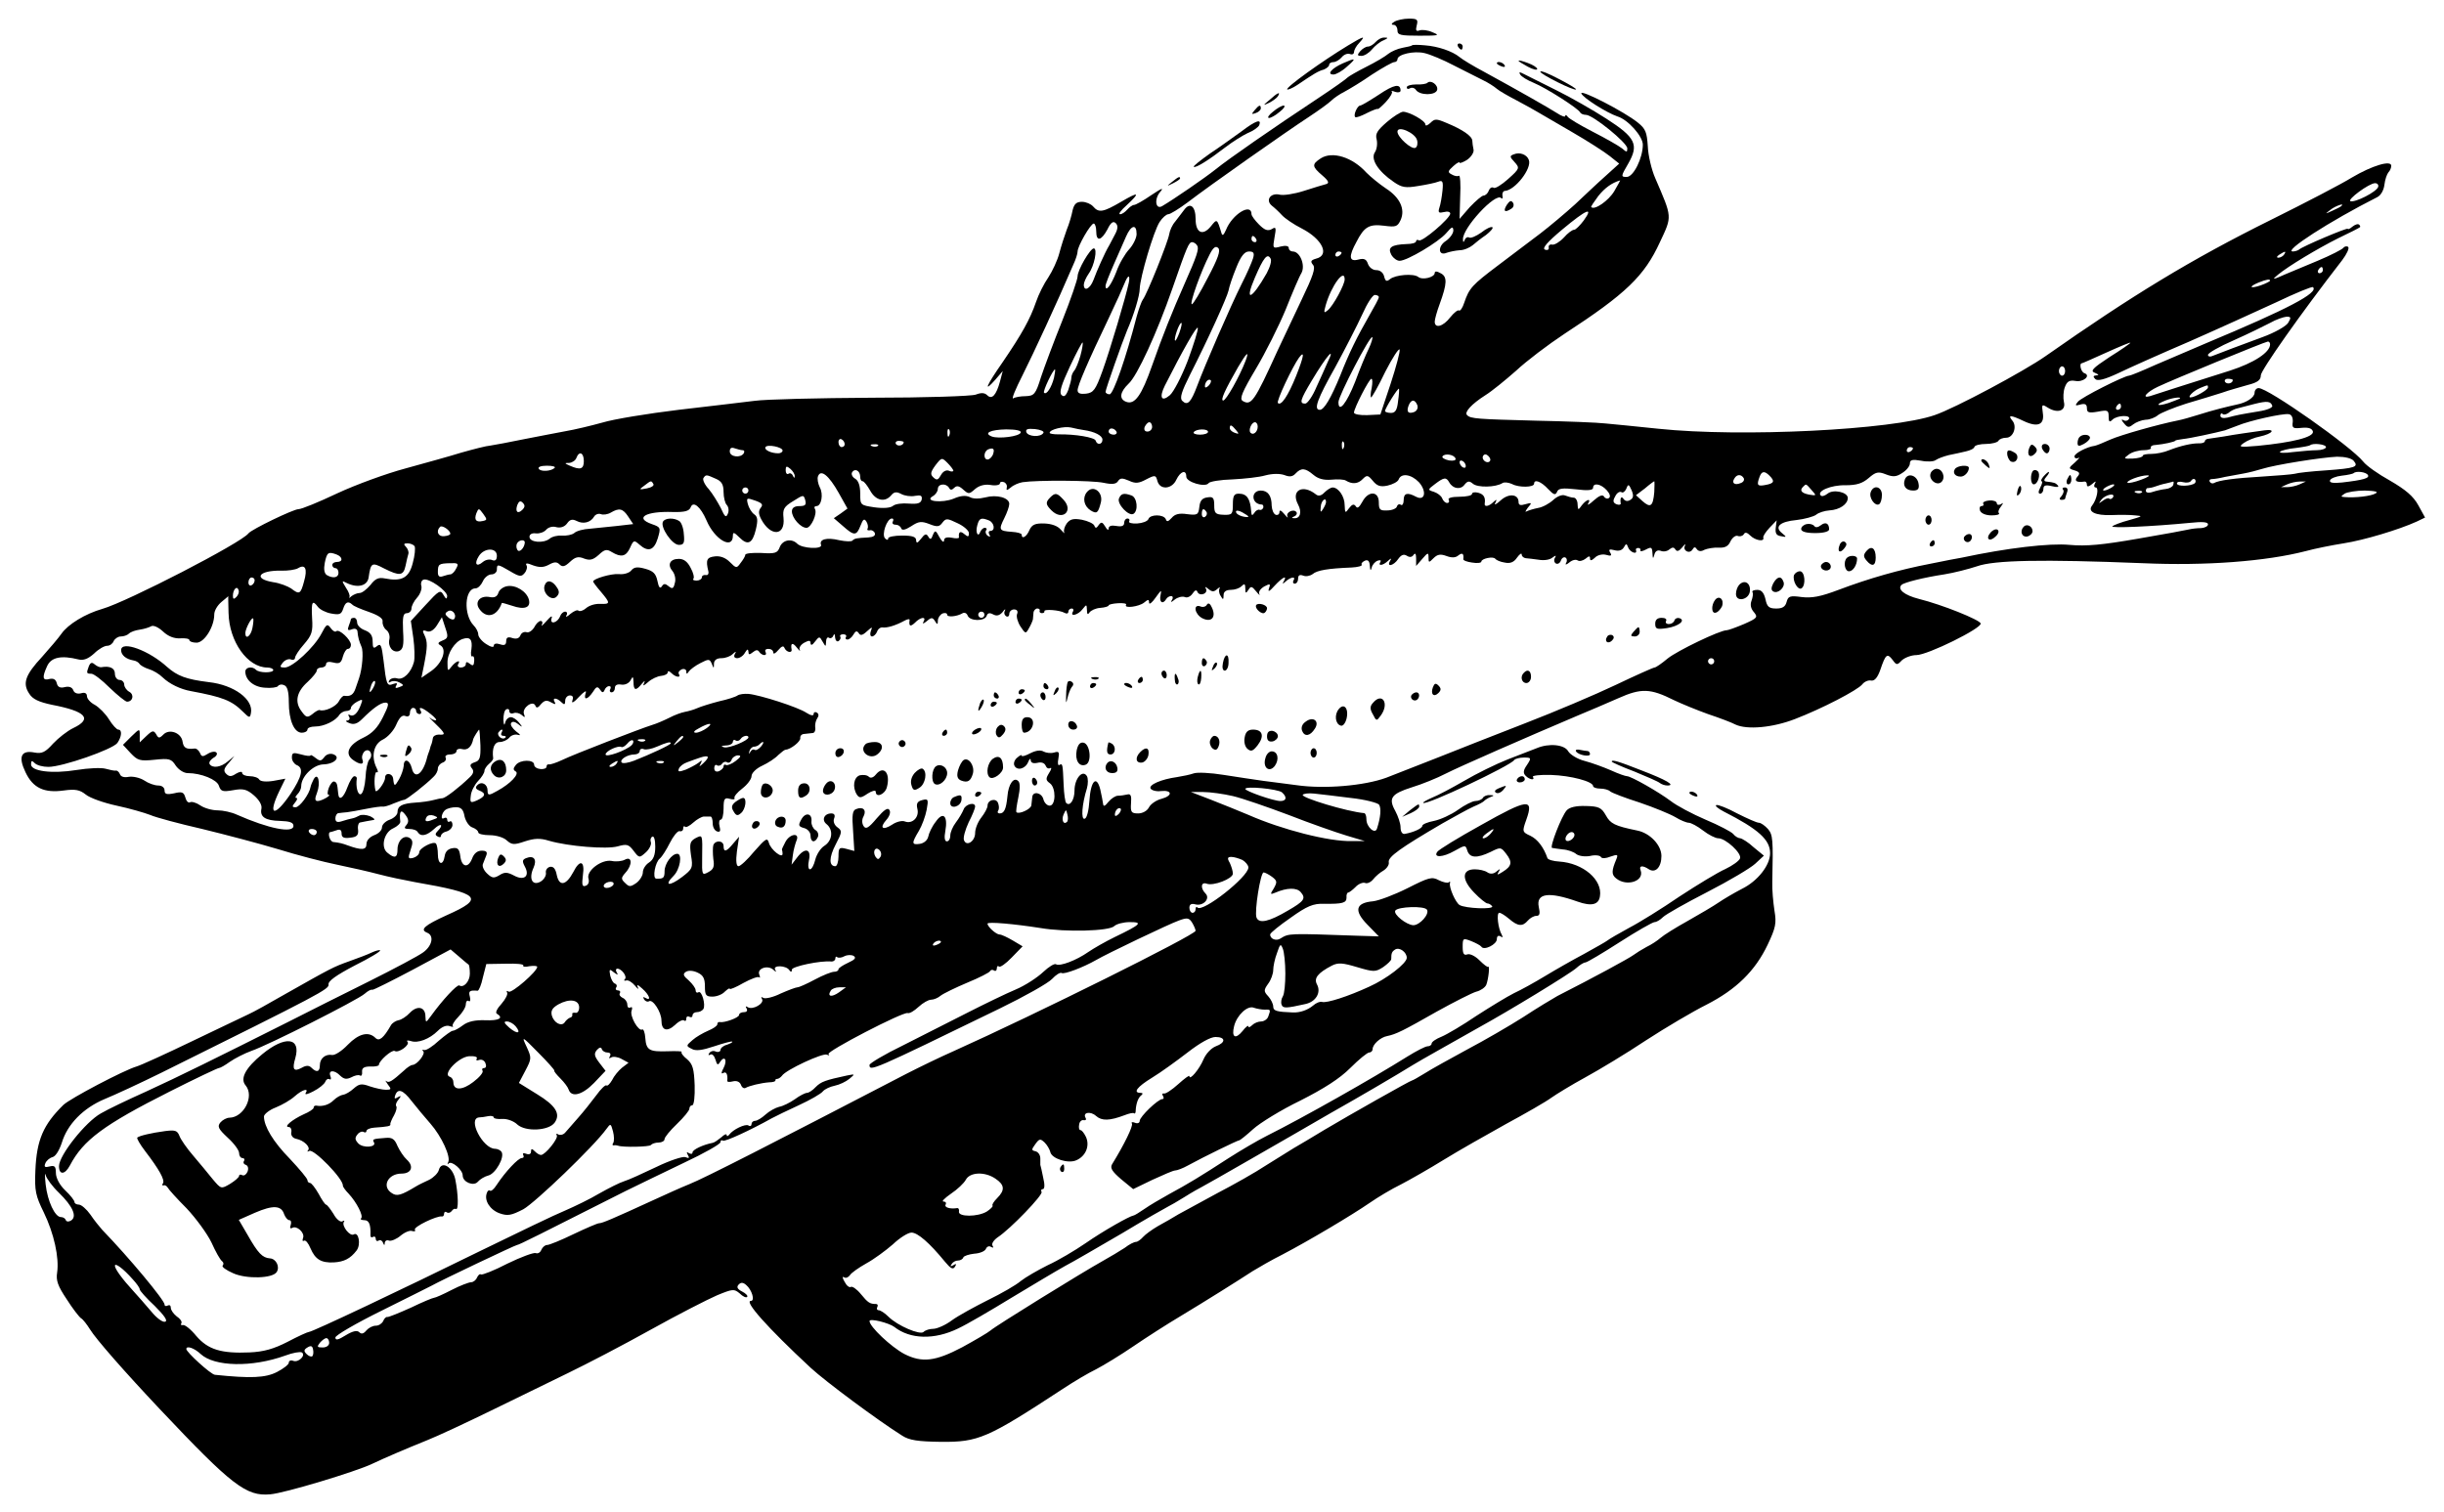 <svg xmlns="http://www.w3.org/2000/svg" version="1.0" width="1049.333" height="649.333" viewBox="0 0 787 487"><path d="M449 7c-1 .6-1.1 1-.2 1 .6 0 1.2.8 1.2 1.8 0 1.5 1 1.7 7.1 1.7 6.2 0 6.7-.1 4.2-1.1-1.5-.7-3.4-.9-4.2-.6-1.1.4-1.3 0-.9-1.6.5-1.9.2-2.2-2.5-2.2-1.8 0-3.9.5-4.7 1zm-15 7.7c-8.1 4.9-20.1 13.5-19.5 14.1.2.2 1.7-.4 3.2-1.4 5.6-3.8 6.8-4.5 8.6-5 .9-.4 1.7-1 1.7-1.5s.6-.9 1.4-.9c.7 0 1.9-.7 2.6-1.5.7-.9 1.9-1.4 2.7-1.1.7.3 1.3 0 1.3-.6s.7-2 1.7-3c2.2-2.4 1.6-2.3-3.7.9zm9-1.2c-.7.8-1.8 1.5-2.5 1.5s-1.8.7-2.5 1.5c-1 1.2-1 1.5.4 1.5.9 0 2.4-.9 3.4-2.1.9-1.1 2.6-2.5 3.7-2.9 1.5-.7 1.6-.9.4-.9-.9-.1-2.2.6-2.9 1.4zm11.7 1.1c-.1.2-1.5.5-3.1.8-1.6.3-3.6 1.2-4.5 1.9-.9.8-4.1 2.7-7.1 4.2s-5.7 3.1-6 3.4c-.3.4-4.5 3.4-9.5 6.7-14.8 9.8-28.8 19.5-33 22.9-3.5 2.8-13.7 9.8-17.3 11.9-2.1 1.2-2.6-2.3-.6-4.6 1.3-1.5.5-1.2-2.8 1-2.6 1.8-5.1 3.2-5.6 3.2s-1.5.7-2.2 1.5c-.7.8-1.7 1.5-2.3 1.5-.7 0 .3-1.3 2.1-2.9 4.5-4.2 4-4.5-1.8-1.1s-7.2 3.6-9 1.5c-.7-.8-2.3-1.5-3.6-1.5-1.8 0-2.5.7-3 2.7-.3 1.6-1.1 4.4-1.9 6.3-.7 1.9-1.8 5.3-2.4 7.6-.6 2.3-2.2 5.7-3.5 7.7-1.4 2-3.2 5.6-4 8-1.9 5.5-4.5 10.2-10.7 19.3-5.3 7.6-6.4 10.2-2.4 5.7l2.4-2.8-.9 3.4c-1.2 4.4-2.6 5.9-4.1 4.4-.8-.8-1.9-.9-3.7-.2-1.4.5-16.4 1-33.6 1-17.1.1-34 .5-37.6 1-3.6.4-14.6 1.8-24.5 2.9-9.9 1.2-20.9 3-24.5 4.1-3.6 1-9 2.3-12 2.8-3 .6-9.1 1.7-13.5 2.6-4.4.9-9.1 1.8-10.5 2-1.4.1-5.6 1.2-9.5 2.3-3.8 1.2-11.9 3.4-18 5.1-6 1.6-15.9 5.2-21.9 8-5.9 2.8-11.5 5.1-12.5 5.1-1.6 0-15.1 6.5-16.1 7.8-2.2 3-39 22-47 24.3-5.6 1.6-11.1 5-13.2 8-.9 1.3-3.7 4.6-6.2 7.4-5.5 5.9-6.4 8.6-4.2 11.9 1.1 1.8 3.1 2.7 7.3 3.6 11 2.1 13.2 4.5 6.9 7.5-1.9.9-4.8 3.2-6.5 5-2.5 2.8-3.6 3.3-5.9 2.9-4.4-.9-5.4 1.3-3 6.3 2.4 5.1 6 6.8 12.4 5.9 3.7-.5 5.1-.2 7 1.3 1.3 1.1 5.8 2.7 10 3.6 4.2.9 9 2.3 10.8 3 1.8.8 9.3 2.8 16.7 4.5 7.4 1.8 18.4 4.7 24.4 6.5 6.1 1.9 14.6 4.1 19 5 4.4.9 10.5 2.3 13.5 3.1 3 .8 8.2 1.9 11.5 2.5 21.3 3.7 22.7 5.2 10.3 10.7-7 3.2-8.7 4.6-6.3 5.6 2.4.9 1.7 4.3-1.3 6.4-1.5 1.1-9.2 5.2-17.2 9.2-8 4-19.9 9.9-26.5 13.3-22.5 11.3-35 17.5-45.5 22.3-5.8 2.6-12.3 5.7-14.5 7-4.9 2.7-13.5 13.5-13.5 17 0 2.9 1.9 2.8 3.5-.2 4.3-8.2 10.9-13.1 32.1-23.8 8.3-4.2 15.5-7.6 15.9-7.6.4 0 2-.9 3.5-2 1.6-1.1 4.7-2.7 6.9-3.5 5.6-1.9 34.2-16.4 36.5-18.4 1-.9 2.1-1.5 2.5-1.3.3.1 6.1-2.8 12.9-6.4l12.3-6.6 2.7 2.3c1.5 1.3 2.9 2.5 3.1 2.6.2.1.4 1.4.4 2.9 0 2.5-2 4.7-3.4 3.8-.7-.4-5.5 4.8-9.1 9.8-1.7 2.3-1.7 2.3-1.8.2 0-3.1-2.6-3.7-5-1.2-1.1 1.2-2.8 2.3-3.7 2.4-.9.2-2 .9-2.4 1.6-2.4 4.2-3.8 5.3-5 4.1-2.2-2.2-5.4-1.4-8.9 2.2-1.9 2-4.1 3.4-5 3.3-2.2-.4-4 1.1-4 3.3 0 2.1-1 2.5-2.7.8-.8-.8-1.7-.8-3.1 0-2.6 1.4-3.2.6-2.1-3.1 1.9-6.7-3.3-7.3-10.6-1.3-5.4 4.4-7.3 7.9-5.4 10.1 2.9 3.5-.6 10.3-5.2 10.4-.9 0-2.2.7-2.9 1.5-1.1 1.3-.7 2.1 2.3 4.9 2.1 1.9 3.7 4.1 3.7 5 0 .9.5 1.6 1.1 1.6.5 0 .8.4.5.9-.4.5-.1 1.1.6 1.3.7.3.9 1.2.5 2.2-.4.9-1.1 1.4-1.7 1.1-.5-.3-1-.2-1 .2 0 .5-1.3 1.6-2.9 2.6-2.9 1.7-2.9 1.7-5.6-1.5-1.4-1.8-4.3-5.2-6.3-7.6-2-2.3-4-5.2-4.4-6.3-.7-1.8-1.4-2-4.6-1.6-4.5.6-8.3 1.5-9 2.1-.2.3.9 2.2 2.5 4.3 4.6 6 6.4 9.3 5.8 10.4-.4.5-.3.8.2.7.4-.2 1 .2 1.3.7.3.6 3 3.6 6.1 6.7 3 3.2 6.6 8.1 8 11 1.3 2.9 2.8 5.6 3.4 6 .5.4.6 1 .2 1.4-.4.4 1.1 1.5 3.4 2.5 4.2 1.9 12.7 1.7 14-.4 1.1-1.7-.2-4.3-2.2-4.4-2.4-.2-3.8-1.6-7.2-7.6l-2.8-4.8 5.2-2.3c5.8-2.5 8.5-2.4 9.4.5.4 1 1.1 1.9 1.7 1.9.5 0 .7.7.4 1.6-.3.9-.2 1.2.5.9 1.4-.9 4.1 1.5 3.5 3.2-.3.8-.2 1.2.3.9.5-.3 1.4.8 2.1 2.5 1.5 3.5 3.4 4.7 7.5 4.5 3.3-.2 5.3-1.2 7.3-3.8 1.5-1.9.7-6.2-.9-5.2-1.2.7-3.9-2.7-3.2-4 .4-.5.1-.6-.5-.2-.6.3-1.9-.7-2.8-2.4-1-1.6-2.1-3-2.4-3-.3 0-1.4-1.6-2.4-3.5-1.1-1.9-2.3-3.5-2.8-3.5-.4 0-.8-.4-.8-.9s-2.5-3.5-5.6-6.8c-5.4-5.5-8.4-10.5-8.4-13.7 0-.7 1.7-2.1 3.8-2.9 2-.8 4.8-2.4 6.1-3.6 2.5-2.2 4.7-2.8 3.5-1-.3.6.8.3 2.5-.6 1.8-.9 3.5-2.3 3.8-3 .3-.8.9-1.2 1.4-.9.5.3.6-.2.3-1-.8-2 1.3-2.1 3.2-.1 1.2 1.1 2 1.2 3.5.5 1.1-.6 2.3-.9 2.8-.6.5.3.8-.2.7-1.2-.1-1.2.6-1.7 2.7-1.7 1.5.1 2.7-.2 2.7-.5 0-1.3 4.2-5 5.1-4.5 1.2.8 5.1-2 4.1-3-.4-.4.1-.5 1.1-.2 2.2.8 6-.6 8.7-3.3 1.3-1.3 2.8-1.9 3.8-1.5.9.3 1.4.3 1 0-.3-.3.5-1.7 1.8-3s2.4-3.1 2.4-4c0-.9.4-1.4.9-1.1.5.4.7-.3.4-1.4-.5-1.8-.1-2.1 2.5-1.9.4 0 1.2-1.9 1.7-4.3l1.1-4.3 6.2-.1c3.4-.1 6 .1 5.7.6-.2.4.7.5 2 .2 1.4-.2 2.5-.1 2.5.2 0 1.5-8.2 8.6-9.2 8-.6-.4-.8-.3-.5.3.3.5-.5 2.1-1.8 3.6-1.4 1.5-2.1 2.9-1.5 3.2 2.3 1.4.7 2.3-3.8 2.1-3.2-.1-5.5.4-7.1 1.6-1.3 1-2.8 1.8-3.3 1.8s-2.5 1.5-4.5 3.2c-1.9 1.8-4.1 3.2-4.7 3-.6-.2-.8 0-.3.4.8.8-2 4.4-3.5 4.4-.4 0-1.7.8-2.7 1.8-3.9 3.5-4.9 4.1-5.7 3.4-.5-.4-.2.1.5 1.1 1.2 1.5 1.1 1.7-.6 1.7-1.1 0-3.4-.5-5.2-1.1-2.7-1-3.5-.8-5.2.7-1.1 1-2.6 1.9-3.4 2-.8.1-2.2.9-3.1 1.8-1.4 1.4-3.5 2.1-5.6 1.7-.5 0-.8.2-.8.7 0 .4-1.5 1.4-3.2 2.1-3.7 1.7-6.6 4.1-4.8 4.1.6 0 1 .8.8 1.7-.2 1 .5 1.9 1.6 2.1 2.5.5 4.7 2.7 3.8 3.7-.4.5-.2.5.4.2 1.4-.8 11.1 9.1 10.8 11.2 0 .3.8 1.5 1.9 2.6 2.5 2.7 4.8 7.1 4 7.9-.4.3.1.6 1 .6 1.5 0 2.1 1.3 2 4.7-.1.7.3 1 .8.7.5-.3.9 0 .9.6s.4.9.9.6c.5-.4 1.2 0 1.4.6.4 1 .6 1 .6.1.1-.7.7-1 1.4-.7.7.2 2.4-.5 3.7-1.6 1.3-1.1 3-1.8 3.7-1.5.8.2 1.2.1.9-.4-.6-.9 7.1-4.6 8.7-4.3.4.1.7-.3.7-.9 0-.5.4-.8.9-.4.5.3 1.2.1 1.6-.5.4-.6 1-.8 1.3-.6.9.5.8-4.6-.2-9.6-.9-4.1-4.5-6.1-5.3-2.9-.3 1-1.7 2.4-3.1 3.1-1.5.7-3.4 1.6-4.2 2.1-4.8 2.9-6.2 3.3-7.8 2.2-3.4-2.1-1.3-6.3 3.1-6.3 3.2 0 4.1-2.3 1.7-4.5-1-.9-2.3-2.9-3-4.4-.9-2.2-1.7-2.8-3.8-2.6-4 .3-4.4.4-3.8 1.4 1 1.6-3.4 2-5 .4-1.1-1.2-1.2-1.8-.3-2.9.6-.8 1.5-1.1 2-.8.5.3.9.1.9-.3 0-.5 1.1-1 2.5-1.1 4.4-.3 5.4-.5 5.2-1.1-.1-.3.5-1.7 1.2-2.9.7-1.3 1-2.6.7-2.9-.3-.4 0-1.3.7-2.1 1-1.3.9-1.4-.2-.8-.9.6-1.2.5-.9-.4.8-2.6 2.5-2.1 5.4 1.7 1.6 2 4.3 5.3 6 7.2 3.6 4.1 6.7 10.8 5.7 12.5-.3.6-.2.8.2.3 1-.9 4.5 2.1 4.5 3.9 0 2.2 3.6 3.6 4.9 2 .7-.8 2.2-1.7 3.4-2 2.3-.6 5.3-5.9 4.2-7.6-.3-.5-1.3-1-2.1-1-3.9 0-9-9.8-5.1-10.1.6 0 2-.2 2.9-.4 1-.2 1.8 0 1.8.4s1.2.6 2.8.5c1.5-.1 3.7.7 4.8 1.8 2.7 2.4 10.1 2 12-.6 2-2.8.4-5.5-5.7-9.2l-5.8-3.6 2.1-4c2-3.8 2-4.1.4-7.6-1.7-3.6-1.6-3.6 3.7 1.8 3 3 5.3 5.6 5.2 5.8-.2.2.7 1.3 2 2.6 1.2 1.2 2.4 2.8 2.6 3.5.9 2.7 4.4 1.8 8.2-2.1l3.7-3.9-2-2.6c-1.6-2.1-1.8-2.9-.8-4.1.8-.9 1.4-1 1.6-.3.2.6 1 1.1 1.8 1.1.9 0 1.2.5.8 1.2-.4.7-.3.8.4.4.6-.4 2.2-.2 3.4.5l2.2 1.2-2.1 1.6c-1.1.9-2.6 2.7-3.2 4-.7 1.2-1.5 2-1.8 1.7-.3-.3-1.8 1.1-3.3 3.2-1.5 2-4.1 5.3-5.8 7.2-1.7 1.9-3.6 4.1-4.2 4.8-.6.7-1.6.9-2.2.6-.6-.4-.8-.3-.5.3.6.9-3.7 6.3-5.1 6.3-.5 0-1.3-.5-2-1.2-.9-.9-1.2-.9-1.2.1 0 .8-.6 1.1-1.6.7-.8-.3-1.2-.2-.9.4.3.6.1 1-.5 1-1.1 0-5.2 4.3-8.1 8.7-.8 1.3-1.8 2.1-2.1 1.8-.3-.3-.8 0-1 .7-1 2.4 1 5.5 4.1 6.6 2.6.9 3.7.7 7.6-1.3 3.8-2.1 22.7-20.2 26.8-25.9 1.3-1.8 1.4-1.8 2.1.8.4 1.5.4 3.1.1 3.7-.4.5-.3.9.2.8.4-.1 1 0 1.3.1 1.5.6 10.2.4 10.6-.2.3-.4 1.4-.8 2.5-.8 1 0 1.9-.5 1.9-1.1 0-.6 1.8-2.8 4-4.9 2.2-2.1 4-4.3 4-4.9 0-.6.4-1.1.9-1.1.6 0 .9-2.9.8-6.4-.2-5.3-.6-6.8-2.4-8.4-1.3-1-2.1-2.1-1.8-2.4.3-.2-1.7-.3-4.4-.2-6 .2-7-.3-7.3-4.3-.1-1.7-.6-3-1-2.7-1.2.7-4.1-4.4-3.4-6.1.3-.9.2-1.3-.4-1-.6.3-1-.1-1-1 0-.8-.7-1.8-1.5-2.1-.8-.4-1.2-1-.9-1.5.3-.5 0-.9-.6-.9s-.9-.4-.6-.9c.4-.5.2-1.1-.4-1.3-.6-.2-1.2-1.4-1.5-2.6-.4-2.1-.2-2.2 1.2-1 1.2.9 1.5.9.9 0-.4-.6-.3-1.2.2-1.2 1.4 0 3.3 2.6 2.4 3.4-.4.4-.2.6.5.4.6-.2 1.9.6 2.8 1.7.9 1.1 1.3 1.3.9.5-.5-1 0-.9 1.4.4 2.3 2 3.1 4.2 1 3-.7-.4-.8-.3-.4.5.4.6 1.1.9 1.6.6 1.2-.8 4 3.5 4 6.2 0 3.2 1.8 3.8 4.4 1.4 1.2-1.2 2.6-1.8 2.9-1.4.4.3.7.1.7-.6s.5-.9 1-.6c.6.3 1 .1 1-.4 0-.6.6-1.1 1.4-1.1.8 0 1.7-.4 2.1-1 .8-1.3-.5-6.1-1.6-5.4-.5.3-.9 0-.9-.7 0-.6-1-2-2.2-3.1-1.8-1.5-2-2.1-.9-2.8.8-.5 2.4-.4 3.8.3 1.7.8 2.3 1.8 2.3 4.4 0 2.8.3 3.3 2.4 3.3 1.4 0 3.2-.7 4-1.6.9-.8 1.6-1.3 1.6-.9 0 .3 2-.5 4.4-1.9 2.4-1.3 4.7-2.2 5.1-1.8.3.3.3-.1 0-.9-.8-2 2.8-3.2 4.6-1.5.9.8 1 .8.5-.1-.8-1.5 3.6-1.4 4.6.2.5.7.8.6.8-.2 0-1 9.3-3 12.8-2.6.6 0 1.2-.4 1.2-1s.3-.7.6-.4c.4.3 1.4.2 2.3-.3 1-.5 2.3-.5 3-.1.9.6.4 1.2-1.8 2.2-1.7.8-3.1 1.7-3.1 2.1 0 .5-.7.8-1.4.8-.8 0-3.6 1.1-6.2 2.5s-5.1 2.5-5.6 2.5-2.9.9-5.4 2c-2.4 1.2-5 1.8-5.6 1.4-.7-.4-.8-.3-.4.4.8 1.4-3 3.6-4.6 2.6-.7-.4-.8-.3-.4.4s.1 1.2-.8 1.2-1.6.4-1.6.9c0 .9-4.8 2.6-6.2 2.3-.5-.1-.8.2-.8.7 0 .5-1.3 1.4-3 2.1-1.6.7-3.9 2-5 3-2.1 1.8-2.1 1.9-.3 2.8 1.3.8 3.4.5 7.3-.8 3-1 5.6-1.7 5.8-1.5.2.2-.6.6-1.7 1-1.2.3-2.1 1.1-2.1 1.7 0 .5-.7.8-1.5.5-.8-.4-1.7-.1-2.1.5-.4.6-.3.8.3.5.6-.4 1.3.3 1.7 1.6.5 1.8.8 1.9 1.5.7 1.5-2.2 2.4-.5 1.1 2-.8 1.5-.8 2-.1 1.6 1-.6 1.5.5 1.3 2.5-.1.4.7.5 1.8.2 1.2-.3 2.2.1 2.6 1.1.3.9 1 1.3 1.5 1 1.2-.7 5-1.6 7.6-1.8 1.2 0 2.1-.3 2-.6-.1-.3.2-.5.6-.5.4 0 1.1-.5 1.5-1 1.2-1.9 13.3-7.5 14.5-6.8.7.3.9.3.5-.2-.8-.8 24-13.7 25.5-13.2.6.2 2.1-.7 3.5-2s3.2-2.3 4-2.3c.9 0 2.3-.6 3.1-1.3.9-.7 4.8-2.6 8.6-4.2 3.9-1.6 7.2-3.3 7.3-3.7.2-.4.8-.6 1.3-.2.5.3.9 0 .9-.7s.3-.9.7-.6c.3.4 2.2-.9 4.1-2.9l3.5-3.6-3.2-1.9c-1.7-1-3.6-1.9-4.2-1.9-1.1 0-3.9-2.5-3.9-3.5 0-.7 8.7.1 17 1.4 8.2 1.4 22.2 1 23.8-.6.7-.7 3-1.3 5-1.3 4.3 0 3.7.7-4.8 4.8-3.1 1.5-6.9 3.7-8.5 4.8-4 2.8-9.2 4.7-10.4 4-.5-.4-2.4.8-4.2 2.5-1.8 1.7-5.7 4.3-8.8 5.6-3.1 1.3-10.1 4.7-15.6 7.5s-14.8 7.5-20.7 10.5c-6 2.9-10.8 5.8-10.8 6.3 0 2.2.7 1.9 42-18.2 8-3.9 15.5-8.1 16.8-9.5 1.2-1.3 2.6-2.2 3.1-1.9.8.5 6.9-1.8 11.1-4.2 3.2-1.9 23.7-11.7 26.6-12.7 2.7-1 3.3-.9 4.3.7.6 1 1.1 2.2 1.1 2.6 0 1.3-51.5 26.9-78 38.8-4.1 1.8-10.9 5.1-15 7.2-43.5 22.6-65 33.6-70 35.6-2.5 1-7.6 3.3-11.5 5.1-13.5 6.2-16.6 7.5-17.6 7.5-.5 0-4.2 1.6-8.2 3.5-3.9 1.9-7.8 3.5-8.5 3.5-.7 0-1.5.7-1.9 1.6-.3.8-1.1 1.3-1.8 1-.7-.2-4.8 1.3-9.1 3.4-4.2 2.2-8.1 3.7-8.5 3.5-.4-.3-.9.2-1.3 1-.3.8-1.2 1.5-1.9 1.5s-3.6 1.1-6.3 2.5c-2.7 1.4-5.2 2.5-5.6 2.5-.4 0-3.8 1.4-7.5 3.2-3.8 1.7-7.2 3.1-7.6 3-.4-.1-1 .5-1.3 1.3-.4.8-1.4 1.5-2.4 1.5s-2.3.7-3 1.5c-.9 1.1-1.6 1.3-2.3.6-.7-.7-2.1-.4-4.4 1-2.4 1.5-3.3 1.7-3.3.7 0-.7 6.7-4.6 14.8-8.6 8.1-4 15.4-7.7 16.2-8.1 3.2-1.8 27-13.1 27.5-13.1.6 0 7.5-3.5 35-17.4 3.9-1.9 12.3-6 18.8-9.1 6.4-3 11.7-6 11.7-6.6 0-.6.4-.8.8-.5.7.4 9.1-3.5 15.7-7.2 1.1-.6 5-2.5 8.7-4.2 3.7-1.7 7.2-3.7 7.8-4.5.6-.7 2.3-1.5 3.8-1.8 1.5-.3 3.6-1.3 4.7-2.2 1.9-1.6 1.9-1.6-.7-1.1-7 1.5-8.4 2-10.1 3.7-1 1.1-2.3 1.9-2.8 1.9-.6 0-2.4.9-4 2.1-1.6 1.1-3.8 2.2-5 2.4-1.2.3-3.2 1.4-4.4 2.5-1.2 1.1-2.7 2-3.3 2-.7 0-1.2.5-1.2 1.1 0 .5-.4.8-1 .4-1-.6-5 1.3-6.2 3-.4.5-.8.6-.8.1s-.8-.2-1.7.7c-1 .8-2.2 1.7-2.8 1.8-3.1.6-6.5 2.2-6.5 3.1 0 .5-.5.6-1.2.2-.7-.5-.8-.3-.3.6.6 1 .4 1.2-.8.7-.8-.3-5.1 1.1-9.4 3.2-4.4 2.1-9 4.2-10.4 4.6-1.3.4-4.9 2.2-7.9 3.9-3 1.8-8 4.2-11 5.5-3 1.2-15.4 7.2-27.5 13.1-24.6 12.1-53.9 26-55 26-.4 0-3.5 1.4-6.9 3.2-4.5 2.3-7.7 3.2-12.2 3.4-9.2.4-13.4-.9-17.2-5.3-1.7-2.1-3.7-3.7-4.3-3.5-.6.1-.8-.1-.5-.6.3-.5-.4-1.5-1.5-2.2-1-.8-1.9-2-1.9-2.8 0-.7-.4-1-1-.7-.5.3-1 .2-1-.3 0-1.4-11.4-15.1-20.1-24.1-.8-.9-2.6-3.1-3.8-4.9-1.2-1.7-2.9-3.2-3.7-3.2-.8 0-1.4-.4-1.4-.8 0-.5-1.3-2.2-3-3.8-1.8-1.7-3-4-3-5.6 0-2.1-.4-2.5-2-2.1-1.5.4-1.9.2-1.4-1 .3-.8 1.3-1.7 2.3-2 1-.2 2.2-2.2 3-4.6 1.8-6 6.9-11.2 13.8-14.1 3.2-1.3 11.4-5.1 18.3-8.5 51.2-25.4 54-26.9 53.8-28.4-.2-1.1 2.5-3 8.4-6.1 4.8-2.4 8.5-4.6 8.2-4.9-.2-.2-1.4.1-2.7.7-1.2.6-4.4 1.8-7.2 2.8-5.3 1.9-5.8 2.2-20.5 10.5-5.2 3-10.6 6-12 6.6-1.4.7-9.5 4.5-18 8.6s-16.6 7.8-18 8.2c-4.1 1.2-21.4 10.3-23.6 12.4-6.4 6.3-8.6 11.2-9 21.1-.3 6.6.1 8.2 2.7 13.5 3.3 6.8 5 14.6 4.3 19.4-.4 2.5.2 4.3 3.1 8.6 1.9 3 4 5.7 4.6 6.1.6.3 1.9 2 2.9 3.6 1.9 3.1 11 13.5 22.5 25.7C74.7 478.5 79.3 482 87 481.3c4.4-.3 27.6-7.3 32.8-9.8 4-1.9 11-4.9 17.7-7.6 3.3-1.3 12.5-5.6 20.5-9.5 8-3.9 19.2-9.4 25-12.2 5.8-2.8 17.7-9 26.5-13.9s18.4-9.8 21.4-11.1c5.1-2.1 5.5-2.1 7.3-.6 1 1 2.1 1.5 2.4 1.1.3-.3-.4-1.1-1.6-1.7-1.6-.8-1.9-1.5-1.1-2.3.7-.7 1.4-.7 2.4.2 1.8 1.5 2.9 5.1 1.5 5.1-2.3 0 5.2 8.5 19.3 21.6 4.9 4.5 21.6 16.9 29.4 21.8 2.3 1.5 5.1 1.9 12.5 2 12 .1 14.9-1.1 39-16.9 3.6-2.4 8.5-5.3 11-6.5 2.5-1.3 7.9-4.6 12-7.4 4.1-2.8 10.8-7.1 15-9.6 8.3-5 18.5-11.4 23.4-14.6 1.8-1.1 6.1-3.6 9.7-5.4 8.4-4.4 22.2-12.6 28-16.6 2.6-1.8 7.1-4.5 10-5.9 2.9-1.5 9.2-5.1 13.9-8 4.7-2.9 13.7-8 20-11.5 6.3-3.4 12.9-7.2 14.5-8.4 1.7-1.2 6.6-4.2 11-6.6 4.4-2.4 13.2-7.7 19.5-11.9 6.3-4.1 15.1-9.3 19.5-11.5 9.6-4.9 15.7-10.9 19.7-19.3 2.6-5.5 2.9-6.9 2.2-11-.4-2.7-.8-6.8-.7-9.3.3-13.7.2-15.1-1.4-17-1-1.1-2.3-2-2.9-2-.7 0-3.8-1.4-7-3-3.1-1.7-6.2-2.9-6.7-2.7-.6.2.5 1.1 2.4 2.1 11.2 5.7 14.9 9.1 14.9 13.4 0 3.9-4 9-9.1 11.5-2.5 1.3-5.9 3.3-7.5 4.4-1.6 1.1-6 3.7-9.9 5.9-3.8 2.1-7.8 4.6-8.8 5.5-.9.8-3 2.2-4.5 2.9-1.5.8-3.4 2-4.2 2.6-1.3 1-12.7 7.2-24.5 13.2-1.6.9-6.6 3.9-11 6.8-4.4 2.8-12.5 7.5-18 10.4-5.5 3-11.7 6.4-13.7 7.7-2.1 1.3-3.9 2.3-4.1 2.3-.5 0-20.3 11.2-28.2 15.9-3.8 2.3-8.3 5-9.9 5.9-1.5.9-5.6 3.5-9 5.6-3.3 2.2-10.4 6.2-15.6 8.9-5.2 2.8-10.8 5.9-12.5 6.8-1.6 1-4.6 2.7-6.6 3.8-1.9 1.1-4.1 2.7-4.8 3.5-.8.9-1.8 1.6-2.3 1.6-.6 0-2.2.8-3.6 1.9-1.5 1-4.7 2.9-7.2 4.3-6.8 3.8-34.3 20.8-36 22.3-.8.7-4.9 3.1-9.1 5.4-8.7 4.6-13 5.1-18.7 2.2-4.3-2.3-11.2-8.8-11.2-10.6 0-1 6.3.6 8 1.9 5.1 4 12.9 4.2 20.5.5 2.8-1.3 10.5-5.8 17.2-9.9 6.8-4.1 14.5-8.7 17.2-10.2 2.7-1.4 10.9-6.2 18.3-10.5 7.3-4.4 14-8.2 14.8-8.6.8-.4 3.3-1.8 5.5-3.2 2.2-1.4 4.7-2.8 5.5-3.2.8-.4 8-4.5 16-9.1s19.5-11.2 25.5-14.7c9.4-5.3 21-12.1 26.5-15.5 1.7-1.1 14.4-8.2 21.1-12 10-5.5 29.5-17.4 31.5-19.2 1.1-1 2.4-1.8 2.9-1.8s5.4-2.9 11-6.5 10.7-6.5 11.3-6.5c.6 0 1.8-.7 2.7-1.6.9-.9 7.3-4.5 14.3-8.1 7-3.6 13.9-7.7 15.4-9.1l2.8-2.6-3.3-2.7c-1.7-1.6-3.7-2.8-4.3-2.9-.6 0-1.7-.6-2.3-1.4-.6-.7-4.6-2.8-8.9-4.6-4.2-1.8-9.3-4.5-11.2-6-4-3-12.8-8-14.1-8-.5 0-2.8-.8-5.2-1.9-2.3-1-6.1-2.4-8.4-3-2.4-.6-4.7-2.1-5.3-3.1-1.2-2.2-6.2-2.7-10.2-1-1.3.5-5.4 2.1-9.3 3.6-3.8 1.5-10.1 4.6-14 6.9-3.8 2.2-8.5 4.7-10.3 5.4-1.8.8-3.1 1.5-2.9 1.7.9.9 28.2-12 29.3-13.8.3-.4 1.7-.8 3.1-.8 2.4 0 2.5.1 1 2.4-1.2 1.7-1.3 2.6-.4 3.5 1.3 1.3 3.1 1.5 2.3.3-.2-.4 2.4-.7 5.8-.6 6.4.2 13.6 2.1 13.6 3.6 0 .4 1 .8 2.3.8 1.3 0 2.7.4 3.2.9.6.5 4.8 2.1 9.5 3.6 4.7 1.6 9.8 3.7 11.5 4.7 1.6 1 3.6 1.8 4.3 1.8.7 0 2.8 1.1 4.6 2.5 1.8 1.4 4 2.5 4.9 2.5 2.4 0 7.7 4.9 7 6.5-.3.8-2.4 2.3-4.7 3.4-2.3 1-8.9 5-14.7 8.8-5.7 3.9-13.1 8.5-16.4 10.2-3.3 1.8-6.4 3.6-7 4.1-.5.4-3.9 2.3-7.5 4.3-3.6 1.9-9.2 5.1-12.5 7.1-3.3 2-7.8 4.5-10 5.5-2.2 1.1-7.6 4.4-12.1 7.3-4.4 3-9.5 6-11.2 6.7-1.8.7-3.2 1.7-3.2 2.2 0 .5-.6.9-1.3.9-.7 0-3.6 1.5-6.5 3.3-11.5 7.2-33.6 19.7-45.2 25.5-3 1.5-8.6 4.8-12.5 7.3-9.1 5.9-12.9 8.2-19 11.5-2.7 1.5-6.3 3.6-8 4.8-1.6 1.1-3.2 2.1-3.5 2.1-1.3.2-9.8 5-15.4 8.9-3.5 2.4-8.9 5.6-12.2 7.1-3.2 1.6-7.2 3.9-8.7 5.1-1.5 1.3-6.2 4-10.5 6.1-4.2 2.1-9.5 5-11.6 6.5-2.1 1.6-4.9 2.8-6.1 2.8-1.1 0-2.5.4-3.1 1-1.1 1.1-8.4-2-11.3-4.9-1.2-1.2-2.6-2.1-3.2-2.1-.5 0-.7-.5-.4-1 .3-.6.1-1-.4-1-2 0-2.6-.4-4.9-3.2-1.3-1.6-2.8-2.6-3.2-2.3-.5.3-1.4-.4-2-1.6-.8-1.3-.8-1.9-.2-1.5.6.4 1.4 0 1.9-.7.4-.7 2.8-2.4 5.3-3.8 2.4-1.3 6.2-4.1 8.5-6.1 2.2-2.1 4.9-3.8 6-3.8 2 0 5.8 3.3 10.8 9.4 1.8 2.2 2.6 2.6 3.2 1.6.6-.9.4-1.1-.5-.5-.9.5-1.1.4-.6-.3.4-.7 1.3-1.2 2.1-1.2.7 0 1.5-.4 1.7-1 .2-.5 1.8-1 3.5-1.2 1.8-.1 3.5-.8 3.8-1.6.3-.7 1-1 1.6-.6.8.4.9.3.5-.4-.4-.6.4-1.8 1.7-2.7 4-2.6 14.7-13.7 14.1-14.6-.3-.5-.1-.9.4-.9.6 0 .7-1.4.1-3.8-.4-2-.8-3.8-.9-4v-2.1c0-1.1-.7-2.1-1.6-2.3-1.3-.3-1.3-.5 0-2.3 1.3-1.8 1.6-1.8 3-.5.8.8 1.6 2.2 1.8 3 .4 2.2 5.8 3.9 8.4 2.7 3-1.3 4.4-4.6 3.1-7.5-.6-1.2-1.3-2.2-1.8-2.2-.4 0-.6-.8-.4-1.8.1-.9.8-1.6 1.5-1.4.6.1.9-.2.6-.7-1.1-1.8 1.5-2.3 3.3-.7 1.9 1.7 4.4 1.6 9.2-.2 1.5-.6 2.9-.9 3.1-.6.3.2.5-.2.5-.8.1-2.3.8-4.3 1.8-5 .6-.5.5-.8-.2-.8-2.6 0-1.2-1.9 3.7-4.9 2.8-1.7 7.9-5.4 11.4-8.1 4-3.1 7.4-5 9-5 3.3 0 3.4 1.8.1 3-1.5.6-3.2 2.4-4 4.3-1.3 3.1-4.5 6.9-4.5 5.3 0-.4-1.6.8-3.6 2.6s-4.1 3.2-4.6 3c-.5-.1-.7.2-.3.8.3.5.3 1-.2 1-1.4 0-7.3 5.7-7.3 7 0 .7-.7 1-1.6.6-.8-.3-1.2-.2-.9.3.4.8-2.4 6.6-6.4 13.1-.7 1.2 0 2.3 2.9 4.8l3.9 3.2 6.2-3c3.5-1.6 6.7-3 7.3-3 .6 0 2.5-.7 4.1-1.6 5.3-2.9 16-8.1 16.5-8.1.3 0 2.3-1.6 4.5-3.6s9-6.2 15.2-9.2c7.7-3.9 12.7-7.1 16.1-10.5 2.8-2.8 5.5-5 6.1-5 .6 0 1.1-.5 1.1-1.1 0-1.5 2.5-3.8 4.7-4.2 2.9-.6 5.1-1.7 16-7.9 5.6-3.1 11.3-6 12.7-6.4 1.3-.3 2.8-1.3 3.2-2.2.7-1.8 1.2-6.4.6-5.8-.2.2-1.4-.7-2.8-2.1-1.4-1.4-3.1-2.2-3.9-1.9-1.1.4-1.5-.2-1.5-2.4 0-2.8.1-2.9 2.7-1.9 1.5.6 3 1.4 3.3 1.8.8 1.4 5-.7 5-2.4 0-1 .5-1.3 1.2-.9.7.5.8.3.4-.5-1.2-2-1.8-7.1-.8-7.1.5 0 1.9.9 3.2 2 2.8 2.4 4.3 2.5 6 .5.7-.8 1.9-1.5 2.7-1.5 1.1 0 1.3-.7.8-2.9-.9-4.4 3.2-5 12.5-1.7 4.5 1.6 6.8 1 7.2-1.7.9-5.3-5.4-10.7-13.1-11.2-1.9-.1-3.6-.6-3.8-1.1-1.2-3.5-3.2-6.1-5.5-7.2-2.6-1.2-2.7-1.3-1.3-5.2 2.5-7 .4-6.7-14.5 1.7-7.4 4.1-13.8 8-14.2 8.7-1.3 1.9 1.8 1.8 5.5-.3 3.6-2 3.6-2 4.2-.1.8 2.4 3.1 2.5 7.5.4 3.2-1.6 3.3-1.6 5 .6 2.1 2.7 1.8 4-1.1 5.8-1.7 1.1-2 1.1-1.3 0 .6-1 .5-1.1-.7-.1-.9.8-2 .9-2.9.3-.8-.6-2.7-1-4.1-1-4.2 0-4.3 3.3-.2 7.5 1.8 1.9 3.8 3.5 4.3 3.5s1.1.4 1.5.9c.6 1.1-8.7.7-10.5-.4-1.3-.8-3.4-5.6-3.1-7 .2-.5 0-.7-.4-.3-.3.3-1.8 0-3.2-.7-2.2-1.2-3.2-.9-10.1 2.6-4.2 2.1-9.2 4-11.1 4.2-5.6.5-6.2 3-1.8 7.5l3.7 3.8-6.7-.2c-22.7-.8-22.2-.8-25 .9-1.4.9-3.3.1-3.3-1.3 0-.5 3-2.9 6.6-5.4 5.3-3.8 7.3-4.6 10.7-4.5 6.1.1 7.3-.3 7.3-2-.1-.9.2-1.6.5-1.6s1.4-.8 2.4-1.8c.9-1 2.4-1.6 3.1-1.3.7.3 1.9-.3 2.6-1.2.7-.9 2.2-2.2 3.3-2.8 1.1-.7 1.9-1.9 1.7-2.7-.3-1.7 3.8-4.6 17.3-12.5 3.9-2.2 8.4-4.7 10-5.4 1.7-.7 3.2-1.5 3.5-1.9.3-.3 1.2-.9 2-1.2 1.2-.4 1.2-.6-.2-.6-.9-.1-2 .3-2.3.9-.3.5-1.4 1-2.4 1-.9 0-3.5 1.3-5.7 2.9-2.1 1.5-5.6 3.1-7.6 3.5-2.1.4-3.8 1.1-3.8 1.6 0 .8-2.8 2.1-5.7 2.6-.8.1-1.3-.8-1.3-2.1s-.8-3.6-1.7-5.3c-2.3-4.1-1.3-5.5 5.3-7.6 3.3-1 8.2-3 10.9-4.4 4.5-2.3 26-11.7 42.5-18.7 3.6-1.5 9.5-4 13.1-5.6 7.4-3.3 10.3-3.2 17.9.6 2.5 1.2 7.4 3.2 11 4.5 3.6 1.2 7.6 2.7 8.9 3.4 3.7 1.7 11.9 1 19.1-1.8 8.6-3.3 20.2-9.3 21.7-11.2.6-.8 1.9-1.4 2.8-1.2 1.1.2 2.1-.9 3-3.5 1.7-5 2.2-5.4 3.9-3.2 1.3 1.8 1.5 1.8 3 .2 1-.9 3.1-1.7 4.7-1.7 3.6 0 21.2-8.7 20.7-10.2-.4-1.2-12.3-6-19.9-7.9-4.7-1.2-7-3.1-5.6-4.5.8-.8 7.2-2.4 13.8-3.4 3.1-.5 7.8-1.7 10.5-2.6 5.6-2 20.9-2.3 53.4-1 20.3.9 39.7-.6 52.5-3.9 2.9-.8 8.4-1.9 12.2-2.5 6.5-1 17.8-4.4 23.5-7l2.7-1.3-2.2-4c-1.6-2.9-4.1-5-9.1-7.9-3.8-2.1-7.6-4.8-8.6-6.1-3.8-4.8-30.6-23.7-33.7-23.7-.7 0-1.3.7-1.3 1.5 0 1.5-2.6 3.2-5.7 3.8-3.2.7-7.7 1.8-12.4 3.3-2.5.8-5.4 1.6-6.5 1.8-6.5 1.3-18.5 4.7-21.9 6.2-2.2 1-4.4 1.9-5 2-2.4.3-6.5 2.4-6.5 3.4 0 .6.6.8 1.3.5.6-.4.2.2-1.1 1.4-2.2 1.9-2.2 2-.2 2.6 1.7.5 1.9 1 .9 2.1-1.1 1.3-.2 1.9 2.4 1.5.4 0 .7.4.7 1 0 .8.6.7 1.7-.2 1.1-1 1.4-1 .9-.2-.4.7-.3 1.3.2 1.3 1.2 0 .4 3.9-1.1 5.8-1.6 2 1 3.3 6.3 3.1 2.5-.1 5.9-.1 7.5.1 2.7.2 2.4.3-1.8 1.5-2.7.7-5.2 1.7-5.5 2-.7.7 12.6.1 25.1-1.1 3.8-.4 5.7-.3 5.7.5 0 .6-1 1.1-2.2 1.2-1.3 0-3 .2-3.8.4-.8.2-8.2 1.6-16.5 3-11.5 2-16.7 2.5-22.1 2-6.4-.6-20.1 1-34.6 4.1-1.3.2-5.9 1.1-10.3 2-9.9 1.9-19.7 4.7-29.5 8.4-5.8 2.2-8.6 2.7-11.9 2.3-3.7-.5-4.3-.3-4.8 1.6-.4 1.5-1.3 2.1-3.3 2.1-2.3 0-3-.5-3.5-3-.5-2.1-1.3-3-2.6-3-1.1 0-1.8.3-1.6.7.3.5.1 1.7-.3 2.8-.5 1.3-.2 2.6.8 3.7 1.3 1.6 1.1 1.9-3.2 3.8-2.6 1.1-5.1 2-5.6 2-2.2 0-15.9 6.6-19 9.1-1.9 1.6-3.8 2.9-4.2 2.9-.4 0-6 2.5-12.5 5.6-6.5 3.1-19.7 8.7-29.3 12.4-9.6 3.7-22.2 8.7-28 11-5.8 2.3-13.3 5.2-16.6 6.5-7.1 2.6-19.9 3.7-28.9 2.4-3.3-.4-8.2-1.1-10.8-1.4-2.7-.4-8.3-1.2-12.6-1.9-4.3-.7-8.6-.9-9.7-.5-1.1.4-3.5.9-5.4 1.2-5.1.7-9.2 2.5-8.5 3.7.4.6 1.9 1 3.3.8 3.7-.4 3.9 1.5.2 2.5-1.6.4-3.4 1.6-4 2.7-.6 1.2-2.1 2-3.5 2-2.2 0-2.5-.4-2.3-3.3.2-2.4-.1-3.1-1.2-2.8-.8.2-2.2.4-3 .4-.8 0-2.2.9-3.1 2-1.1 1.4-1.6 1.6-1.7.6-.1-.8-.5-2.8-.9-4.6-1.2-4.8-3.1-2.8-3.5 3.6-.2 3.1-.8 5.6-1.5 5.8-1.3.5-.9-4.7.7-9.8.4-1.4.4-3.2 0-3.9-1.4-2.3-4 .8-4 4.6 0 3.1-1.5 5.3-2.7 4-.3-.3-.7-2.9-.8-5.8-.3-6.8-.3-7-1.4-6.4-.4.3-.6-.6-.3-2 .4-2.2.2-2.5-1.4-2-1.1.3-2.5.1-3.3-.3-1-.6-2.5-.4-4.3.5-1.5.8-2.8 1.2-2.8.8 0-.4-.6-.1-1.4.6-.8.6-1.3 1.7-1 2.5.8 1.9 3.6 1.2 4.5-1.1.4-1 .8-1.3.8-.5.1.8.8 1.1 2.2.8 1.2-.3 2.2 0 2.6.9.3.8.9 1.1 1.5.8.5-.3.4.4-.4 1.6-1.1 1.8-1.1 2.3.3 3.3 2 1.5 1.9 7.2-.1 7.2-.8 0-1.7-.9-2-2-.5-2.2-3.4-2.8-3.6-.8-.1.7-.2 1.9-.3 2.7-.1 1.2-4 3-4.8 2.2-.2-.2.1-2.3.6-4.7.6-2.8.6-4.8 0-5.3-1.4-1.5-3.2.9-3.5 4.9-.4 4-1 5.5-2.5 5.5-.6 0-.8-.4-.5-.9.4-.5.3-1.6 0-2.4-.6-1.8-3.4-1.1-3.4.8 0 .7-.9 2.4-2 3.8s-2 3.6-2 5c0 2.7-2.8 4.5-3.6 2.3-.3-.8.4-3.3 1.5-5.7 1.2-2.3 2.1-4.6 2.1-5.1 0-1.6-3.1-.8-3.7.9-.4 1-1.5 2.9-2.5 4.2-1 1.3-1.8 3.2-1.8 4.2 0 1.1-.5 1.9-1.1 1.9-.7 0-.9-1.2-.5-3.3.9-4.9-.7-6.5-3.1-3-1.2 1.5-2.2 3.7-2.4 4.8-.3 1.2-1.4 2.1-2.7 2.3-2.7.4-2.7-.2-.3-4.2 1-1.7 2.1-4.7 2.5-6.8.6-3.3.5-3.6-1.4-3.1-1.6.4-2 1.1-1.6 2.8.7 2.7-1.6 5-4 4.1-.9-.4-2.8.1-4.1 1-3.1 2-4.2 1.1-1.9-1.5 1-1.1 1.5-2.5 1-3.2-.5-.9-1.7-.1-4.1 2.7-2.6 3.1-3.5 3.6-4.2 2.5-.6-.9-.6-2.2 0-3.2 1-2-.2-3.2-2.4-2.3-1.2.4-1.4 1.9-1 7l.4 6.5-2.6-.7c-2.3-.6-2.5-.3-2.5 2.5 0 1.7-.5 3.1-1 3.1-2.1 0-2.1-2.8.1-7 2.1-4 2.1-4.4.6-5.5-1-.7-1.5-1.9-1.1-2.9.4-1 .1-1.6-.9-1.6-2.3 0-3.2 2.1-1.6 3.4 2.3 1.8 2 5.3-.6 7-1.3.8-2.6 2.9-3 4.6-.4 1.6-1.1 3-1.7 3-.5 0-.7-1.2-.3-3 .8-3.7-1.4-4.1-3.9-.7l-1.7 2.2.4-3c.2-1.7.8-3.8 1.2-4.8 1.1-2.6-2.2-2.2-3.6.5-.7 1.3-1.2 2.4-1.1 2.5.1.2.2.8.2 1.3 0 1.7-3.8-1.3-4.4-3.5-.5-1.8-1-1.5-4.7 2.7-2.2 2.7-4.5 4.8-5.1 4.8-.7 0-.9-1.7-.5-4.8l.7-4.7-1.9 2.2c-2.2 2.7-3.1 2.9-3.1.8 0-1.8-2.6-2-3.3-.3-.2.7-.2 2.7 0 4.5.4 2.4.1 3.3-1.6 4.2-2 1.1-2.1 1-2-4.6.1-7.7.2-7.5-2.2-6.3-1.7 1-1.9 1.7-1.4 5.4.7 4.1.5 4.5-2.9 7.1-4.1 3.1-5.9 2.8-2.7-.4 2.1-2.1 2.9-7.1 1.2-7.1-1.8 0-4.1 3.2-4.1 5.6 0 2.2-.4 2.5-2.7 2.4-1.3-.1-.3-5.4 1.2-6.5.7-.6 2.1-2.8 3.2-5s2.5-3.9 3.1-3.8c.7.2 1.2-.2 1.2-.9 0-.6.3-.9.6-.5.3.3 1.5-.3 2.7-1.4 1.1-1 2.7-1.9 3.4-1.9h2.1c.4 0 .7 1 .7 2.2 0 1.2.6 2.3 1.4 2.6 1 .3 1.2-.1.8-1.7-.3-1.1-.1-2.1.4-2.1s.9-1.6.9-3.6c0-3.1.3-3.6 2-3.1 1.1.3 1.8.2 1.5-.3-.2-.4.9-1.8 2.5-3 1.7-1.3 3-3.1 3-4 0-1 1.5-2.5 3.5-3.4 1.9-.9 4.2-2.4 5.1-3.4 1-.9 2-1.7 2.3-1.7 1.7-.1 5-2.7 4.8-3.8-.1-.7.5-1.3 1.3-1.3.8-.1 2-.2 2.7-.3.6 0 1-.9.8-1.9-.1-.9.2-2.2.7-2.9.5-.7.5-1.4-.2-1.8-.5-.3-1-.1-1 .5s-.9.5-2.3-.4c-2.6-1.8-15.1-5.8-18.7-6.1-1.4-.1-2.9.1-3.5.5-.5.4-3.2 1.3-6 1.9-2.7.7-5.9 1.7-7 2.2-1.1.5-2.9 1-4 1.2-1.1.2-3.3 1-5 1.9-1.6.8-4.1 1.9-5.5 2.3-3.8 1.2-25.1 9.4-29 11.3-1.9.9-3.8 1.5-4.2 1.4-.5-.1-.8.2-.8.7 0 .6-.9.9-2 .8-1.1-.1-2-.7-2-1.4 0-1.7-4.5-1.7-5.9.1-.9 1.1-.9 1.6 0 2.1 1.2.8-1.7 3.9-5.9 6.2-2.8 1.6-3.2 1.6-3.2-.1 0-2-1.9-3.1-3.3-1.7-.7.7-.6 1.2.6 1.7 2.3.9 2.1 1.9-.7 3.2-2.1.9-2.3.8-2-1.5.1-1.4 1.2-3.5 2.3-4.7 1.2-1.2 2.1-2.7 2.1-3.3 0-.6.7-1.6 1.5-2.3.8-.6 1.4-1.5 1.3-1.8-.4-3.2.4-5.2 2.1-5.2 1 0 2.4-.6 3.1-1.4.6-.8 1.9-1.2 2.8-.9 1 .3.8-.1-.6-1.1-1.2-1-2-2.2-1.6-2.7.3-.6 1.2-.5 2.2.3 1.5 1.2 1.6 1.1.3-.5-.7-.9-1.9-1.7-2.6-1.7-.8 0-1.6.8-1.8 1.7-.3 1.2-.5.8-.6-.9 0-1.5.3-3 .9-3.3.5-.3 1-.1 1 .5 0 .7.6 1 1.4.7.7-.3 1.9 0 2.6.6 1 .9 1.2.9.7-.4-.6-1.9 2.9-4.5 3.7-2.6.3.9.9.7 1.8-.5 1.1-1.2 1.8-1.4 3.2-.6 1.4.8 1.7.7 1.2-.1-.9-1.5.7-1.4 2.2.1.9.9 1.2.8 1.2-.5 0-.9.7-1.7 1.5-1.7 1 0 1.2.6.8 1.7-.4 1 .6.5 2.1-1.2 1.7-1.8 2.6-2.3 2.2-1.3-.8 2.5.6 2.2 2.3-.3 1.1-1.8 1.5-1.9 2.3-.8.7 1.1 1.1 1.1 1.5.1.2-.6.9-1.2 1.4-1.2.6 0 .7.4.4 1-.3.5-.1 1 .4 1 .6 0 1.1-.6 1.1-1.4 0-.9.7-1.3 2-1.1 1.1.2 2.4-.3 3-1.3.8-1.5.9-1.4 1 .5 0 2.8.8 2.9 2.7.5.9-1 1.1-1.1.7-.2-.5 1.1-.2 1 1.3-.3 1.1-1 3-1.9 4.2-2 1.1-.1 2.1-.6 2.1-1.1 0-.6.5-.5 1.2.2 1.4 1.4 3.2 1.6 2.4.3-.3-.5.1-1.1.9-1.5.8-.3 1.5 0 1.5.7 0 .9.2.9.8 0 .4-.6 2.1-1.9 3.7-2.7 2.7-1.4 3-1.4 3.7.2.6 1.6.7 1.6.7-.1.1-1.1.9-1.7 2.4-1.7 1.3 0 2.9-.6 3.6-1.3 1.1-1 1.3-1 .7 0-.4.8-.1 1.3.8 1.3.8 0 2-.8 2.5-1.8.7-1.1 1-1.3 1.1-.3 0 1 .3 1.1 1.4.2 1-.8 1.6-.9 2.1-.1.3.5 1.1 1 1.6 1 .6 0 .7-.5.4-1-.3-.6.1-1 .9-1 .9 0 1.6.5 1.6 1.2 0 .6.7.3 1.6-.8 1.1-1.3 1.7-1.5 2-.7.6 1.4 2.5 1.8 2.3.5-.4-2.1.3-2.4 1.7-.6.8 1 1.3 1.4.9.7-.3-.7.4-1.7 1.5-2.3 1.5-.8 2-.8 2 .2.1.8.6.6 1.4-.5 1.4-1.8 1.5-1.8 2.5 0 1 1.7 1 1.7 1.1 0 0-1 .4-1.6.9-1.3.5.4 1.2 0 1.4-.6.3-.8.6-.6.6.5.1 1 .6 1.5 1.1 1.2.6-.4.8-1 .6-1.4-.3-.4.1-.8.9-.8s1.2.4.9.9c-.3.4-.1.8.5.8.5 0 1.4-.7 1.9-1.6.7-1.2 1.1-1.3 1.7-.5.5.9 1.2.8 2.6-.5 1.8-1.6 1.9-1.6 1.3-.1-.3.9-.2 1.7.4 1.7.5 0 1.3-.7 1.6-1.5.3-.9 1.1-1.5 1.8-1.4 1.4.2 4.2-.6 7.1-2.2.9-.5 1.7-.6 1.6-.2-.3 2 .2 2.3 1.7.9 1.8-1.9 3.8-2.1 2.8-.4-.5.8-.1.8 1-.1 1.5-1.3 1.9-1.3 2.7 0 .7 1.2.9 1.1.9-.2 0-.9.7-1.9 1.5-2.3.8-.3 1.5-.1 1.5.4 0 .9 3.2.6 5-.5.6-.3 1.3 0 1.6.8.7 1.8 5.4 1.9 6.1.1.3-1 1-1.1 2.1-.5 1.1.6 2 .4 3-.7.7-1 1.1-1.2.8-.5-.4.6-.2 1.4.4 1.8.5.3 1 0 1-.8 0-.7.7-1.4 1.5-1.4 1 0 1.4.6 1 1.5-.3.8.2 2.6 1.1 4 1.6 2.4 1.7 2.4 2.7.6.6-1 1.2-2.4 1.3-2.9 0-.6.2-1.6.2-2.3.1-.6.7-1.2 1.2-1.2.6 0 .9.3.8.7-.2.5.2.8.7.8.6 0 .9-.3.8-.6-.3-.8 5-.4 6.5.5.7.4 1.2.2 1.2-.3 0-.6.5-1.1 1.1-1.1.5 0 .7.4.4 1-1.1 1.8 1.7 1.1 3.1-.8 1.3-1.6 1.3-1.6 1.4.3 0 1.4.3 1.6.8.8.5-.7 2-1.4 3.5-1.5 1.5-.1 2.7-.5 2.7-.8 0-.3 1.4-.6 3-.7 1.7-.1 2.9.1 2.6.5-.8 1.3 4.2.6 5.8-.7 1.3-1.1 1.6-1.1 1.6 0 0 .8 1 0 2.1-1.6 1.8-2.5 2-2.7 1.6-.8-.5 2.3.7 3.1 1.8 1.3.3-.6 1.1-1 1.6-1 .6 0 .7.6.3 1.2-.6.9-.3.9.9-.1.9-.7 2.3-1.1 3.2-.8.8.4 1.9-.2 2.5-1.1.8-1.2 1.3-1.3 1.6-.5.3.7 1.2.9 2 .6.7-.3 1.1-1 .7-1.7-.4-.7-.2-.7.8.1 1.2 1 1.8 1 2.9 0 .7-.6 1-.7.7-.2-.3.6-.2 1.7.4 2.5.7 1.3.9 1.2.9-.3 0-1.1.8-1.7 2.3-1.7 1.3 0 2.8-.5 3.5-1.2.9-.9 1.2-.8 1.2.8s.2 1.6 1 .4c.8-1.3 1.1-1.2 2.5.5.9 1.1 1.4 1.5 1 .8-.3-.7.4-1.7 1.6-2.4 1.9-1 2.1-.9 1.5.7-.4 1.2.2.9 1.8-.9 2.6-2.8 4.2-3.6 3-1.5-.6 1-.4 1 .7 0 1.6-1.4 3.3-1.6 2.4-.2-.3.5-.1 1 .4 1 .6 0 1.1-.7 1.1-1.6 0-1.1.5-1.4 1.6-1 .9.4 2.3.1 3.1-.5 1.4-1.2 4.9-1.8 12.5-2.1 2-.1 3.5-.5 3.3-.9-.3-.4.2-.9 1-1.3 1-.4 1.5.1 1.6 1.7.1 1.5.3 1.7.6.5.2-.9 1.1-1.9 1.9-2.2.9-.3 1.2-.1.9.4-.9 1.4.8 1.2 2.4-.3 1.1-1 1.3-1 .7 0-1.2 2.1 1.2 1.5 2.6-.6 1-1.4 1.8-1.7 2.8-1.1.9.6 1.7.5 2.2-.3.5-.7.8-.3.8 1.2v2.4l2-2.3c1.8-2.1 2-2.1 2-.4 0 1.7.1 1.7 1.6.2 1.3-1.3 2.3-1.4 4.2-.7 1.6.6 2.9.6 3.8-.2 1.3-1 1.8-.6 1.6 1.2-.1.4 1.2.9 2.8 1.1 1.7.3 3 .1 3-.3 0-1 3.9-1.8 4.5-.9.3.4 1.6 1 3 1.2 1.8.4 3-.1 4-1.6.8-1.1 1.5-1.6 1.5-1 0 .6.6 1.1 1.3 1.2.6 0 2.6.3 4.2.5 1.7.3 3.6 0 4.4-.7 1.1-.8 1.3-.8.8.1-.4.6-.3 1.4.3 1.8.6.3 1.3-.1 1.6-.9.3-.9 1-1.3 1.5-1 .5.3.6 1.1.2 1.7-.4.7 0 .7 1-.1.9-.8 2.1-1.1 2.7-.7.6.4 1.7.1 2.5-.5 1.2-1 1.5-1 1.5-.1 0 .8.5.7 1.5-.2.8-.9 2.4-1.3 3.6-1 1.7.5 2 .3 1.4-.7-.6-1-.3-1.2 1.3-.8 1.4.4 2.5.1 3.1-.9.7-1.3.9-1.3 1.4.1.6 1.5 3 2.4 2.5.8-.2-.4.2-.7.7-.7.6 0 .9.4.7.8-.1.4.7.3 1.8-.3 1.7-.9 2-.8 2.1 1.2.1 1.8.2 1.9.6.5.3-1.2 1-1.6 2-1.3.9.4 2.1.2 2.8-.4 1-.8 1.5-.8 2 0s1.2.5 2.2-.7c.8-1 1.2-1.3.9-.6-.9 1.6 1.4 2.9 2.4 1.3.5-.9.9-.9 1.4-.1.5.7 1.4.8 2.4.2.9-.4 3-.8 4.6-.7 2 .1 3.1-.4 3.8-2 .6-1.2 1.6-2 2.3-1.8.7.3 1.6.1 2-.5.4-.8 1.1-.6 2.1.4 1.6 1.6 4.6 2.1 4.2.7-.2-.4.7-1.8 2-3.2l2.3-2.4-.3 2.4c-.2 1.8.2 2.5 1.7 2.7 1.8.4 1.9.3.3-1-2.5-2-.7-3.7 4.7-4.2 2.6-.3 5.5-1.1 6.3-1.7.8-.7 2.8-1.3 4.3-1.4 3.3-.2 5.9-2 5.9-4 0-1.9-4.7-2.9-6.5-1.4-.9.7-1.8 1-2.2.6-1.4-1.4 3.3-3.4 7.9-3.3 3.7 0 5.5-.6 7.5-2.3 2.3-2 3.1-2.2 5.6-1.2 2.3.9 3.4.8 5.3-.5 1.3-.8 2.4-2.2 2.4-3 0-1.2.8-1.4 3.6-.9 1.9.4 4.1.3 4.7-.2.7-.5 2.6-1.2 4.2-1.6 1.7-.3 4.1-.9 5.5-1.2 1.4-.3 2.7-.9 2.8-1.5.2-.5 1.9-.9 3.7-.9 1.9 0 3.7-.5 4-1 .3-.6 1.5-1 2.5-1 2.3 0 3.6-3.6 2-5.5s-.6-1.9 3.6.1c4.6 2.2 6.8 1.2 6.2-2.6-.4-2.8-.3-2.9 1.6-1.7 3.2 2 5.9 1 5.2-1.8-.3-1.3-.2-3.5.3-4.8.7-1.9 1.5-2.3 3.4-2 2.5.5 5.1-1.7 2.9-2.5-1.1-.3-1.8-3.2-.8-3.2.2 0 3.8-1.6 8-3.5s7.6-3.3 7.6-3.1c0 .2-3 2.3-6.7 4.6-5.6 3.7-6.3 4.5-4.7 5.1 1.2.5 1.4.8.5.8-1.1.1-1.2.4-.4 1.2.7.7 2.9.2 7.4-1.9 3.5-1.7 13.8-6.3 22.9-10.2 9.1-4 21.6-9.7 27.9-12.6 6.3-3 11.6-5.2 11.9-4.9 1.9 1.8-8 7-34.3 18-4.9 2.1-12.4 5.3-16.6 7.1-4.2 1.9-7.9 3.4-8.3 3.4-1.5 0-15.4 7-16.5 8.4-1 1.2-.9 1.4.8.9 1.5-.4 2.1-.1 2.1 1.2 0 1.4.6 1.6 3.5 1.1 3.2-.6 3.5-.5 3.5 1.6 0 1.7.3 1.9 1.2 1 1.5-1.5 6.2-1.6 5.3-.2-.4.6-1.2.7-1.8.3-.7-.4-.6.1.2 1 1.2 1.5 1.6 1.5 3 .4.9-.7 2.7-1.4 4-1.5 1.3 0 3.1-.7 4-1.5.9-.7 5-2.4 9.1-3.7 4.1-1.2 9.3-2.8 11.5-3.5 2.2-.8 5.9-1.8 8.3-2.5 3.2-.8 4.2-1.6 4.2-3.1 0-1.6 12.7-19.7 26.2-37.1 1.5-2 2.4-3.9 1.9-4.3-.5-.3-1.2-.1-1.5.3-.3.5-4 2.4-8.3 4.2-4.3 1.8-8.9 3.7-10.3 4.3-4.2 1.9-4.6 1.9-2.5.2 3.4-2.8 12.7-8.4 19.5-11.8 3.6-1.7 6.7-3.3 6.9-3.5.2-.1.1-.5-.2-.8-.4-.4-1.3-.1-2.2.6-.8.7-1.5 1-1.5.7 0-.5-14.7 5.7-15.7 6.7-.4.3-1.3.6-2 .6-3.2 0 11.8-9.7 27.2-17.5 1.2-.6 2.1-2.3 2.3-4 .2-1.7.8-3.4 1.3-4 .5-.5.9-1.4.9-2.1 0-1.9-6.1-.1-12.7 3.8-3.2 2-14.9 8.1-26 13.6-25.8 12.8-44.8 24.4-72.6 43.9-6.8 4.8-29.2 16.8-35.7 19-13.7 4.8-62.4 7.2-89 4.4-6.9-.7-14.5-1.5-17-1.7-2.5-.3-12.6-.7-22.5-.9-18.6-.5-21-.6-22.1-1.8-1-.9 1.5-3.6 5.9-6.4 2.1-1.3 6.5-4.9 9.9-7.9 3.3-3.1 10.3-8.4 15.6-11.9 19.8-12.9 25.7-18.6 30.7-29.5 4-8.5 4-7.8-1.5-20.6-1.2-2.7-2.3-7.4-2.4-10.3-.3-4.5-.7-5.6-3.2-7.6-4.3-3.5-18.7-10.9-18.2-9.4.5 1.4 8.1 6.2 11.6 7.4 3.4 1 8.2 6.4 8.2 9.1 0 4.3-3 10.4-5.2 10.4-1.9 0-1.9-.2.5-4.3 3.5-6.1 2.4-8.4-7.1-14.5-4.2-2.7-11.5-6.9-16.2-9.2-4.7-2.3-9.3-4.7-10.4-5.2-1.3-.7-1.6-.6-1.1.2.4.7 2.4 1.9 4.4 2.7 4.1 1.7 14.4 8.3 14.9 9.5.2.4 1 .8 1.9.8 2.2 0 13.3 9 13.3 10.8 0 1.3-.2 1.3-1.7 0-1-.8-5.2-3.2-9.3-5.3-4.1-2.1-7.8-4.3-8.2-4.9-.4-.6-.8-.7-.8-.2 0 .4-1.2 0-2.7-1-3-1.9-12.5-7.3-23.3-13.2-3.6-1.9-7.2-4.1-8-4.8-2.3-1.9-7-3.5-11.2-3.8-2.1-.2-3.9-.2-4.1 0zm13.5 6.5c3.5 1.8 7.7 3.9 9.3 4.7 1.7.8 3.7 2.1 4.5 2.8.8.7 3.8 2.4 6.5 3.8 2.8 1.5 5.7 3.1 6.5 3.6.8.5 5.8 3.4 11 6.4 5.2 3 10.8 6.6 12.4 7.9l3 2.4-4.3 3.9c-2.4 2.1-6.8 6.3-9.9 9.2-3.2 2.9-8.2 7.1-11.2 9.4-3 2.3-9.1 6.9-13.5 10.2-8.5 6.4-9.4 7.4-11 12.1-.5 1.6-1.3 2.8-1.7 2.5-.3-.3-1.6.7-2.8 2.2-2.3 3-5 3.7-5 1.4 0-.7.7-3.3 1.6-5.7 2.4-6.6 2.5-8.8.3-9.9-1.2-.7-1.9-.7-1.9-.1 0 1.4-3.9 2.4-5.3 1.3-1.5-1.2-7.4-.7-9.1.7-1.1.9-1.5.7-1.9-.9-.3-1.2-1.3-2-2.5-2s-2.3-.9-2.7-2c-.5-1.5-1.2-1.9-3.1-1.4-3 .8-3.2-1-.6-5.7 2.5-4.9 4.1-5.8 8.9-5.2 3.8.5 4.3.3 5.3-1.8 1.6-3.5-.2-7.3-4.7-10.2-2.1-1.4-4.9-3.7-6.3-5.1-4.5-5-11-7-14.7-4.6-2.9 1.9-2.9 2.6.5 5.5 2.1 1.8 2.3 2.5 1.2 2.8-.8.2-4.1 1.2-7.2 2.2-3.1 1-6.6 1.5-7.7 1.2-2.9-.7-4.7 1.7-2.6 3.5.9.7 2.4 2.1 3.3 3.1.9 1 3.8 3 6.4 4.3 6.6 3.4 9.1 8.6 4.6 9.7-1.7.5-1.9.9-1 2 .9 1 0 3.6-3.7 11.3-2.6 5.4-6 12.8-7.7 16.3-7.5 16.5-8.5 17.9-11.3 16.2-1-.7-.1-2.9 4.3-10.3 3.1-5.2 7.4-13.8 9.6-19.1 2.1-5.3 4.4-10.7 5.1-11.8 1.3-2.5-.5-6.9-2.8-6.9-.7 0-1.3-.5-1.3-1.1 0-.7-1-.9-2.6-.5-2.6.7-2.6.6-2-2.9.6-3.2.5-3.6-.9-2.7-1.3.7-2.3.3-4.1-1.5-1.3-1.3-2.4-2.8-2.4-3.3 0-3.8-6.2 0-8.2 5-.8 1.8-1.2 2.1-1.5 1-1.4-4.6-1.4-4.6-3.4-2.1-2.6 3.2-4.9 2.1-4.9-2.3 0-4.2-1.8-5.6-3.7-3-.7 1-2.1 2.7-2.9 3.8-.9 1-1.7 2.8-1.9 4-.3 2.3-7.2 19.5-8.5 21.1-.4.5-1.3 3-2 5.5-3.4 13.2-7.5 25-8.7 25-.7 0-1.3-.4-1.3-.8 0-.8 5.4-16.1 6.9-19.7 2.2-5 4.1-11.3 4.1-13.5.1-3.7 4.5-18.6 6.4-21.5.9-1.4 2.2-2.5 2.8-2.5.6 0 3.4-1.7 6.2-3.8 7.3-5.6 32.1-23 39-27.5 3.2-2.1 6.5-4.5 7.3-5.3.8-.8 2.7-2.1 4.3-2.9 1.5-.8 5.5-3.2 8.8-5.5 3.4-2.2 6.6-4 7.2-4 .5 0 1-.4 1-.9 0-1.6 5.3-2.8 8.7-2 1.8.4 6.1 2.2 9.5 4zm51.6 40.5c-1.8 3-6.3 6.2-7.4 5.1-.2-.1.9-1.7 2.3-3.6 2.1-2.6 4.3-4.2 7-5 .1-.1-.7 1.5-1.9 3.5zm246-1.4c-.5 1.6-7.4 5.1-8.9 4.6-1.3-.4 6-5.8 7.9-5.8.8 0 1.2.6 1 1.2zm-11.9 6.2c-.2.2-1.5.9-2.9 1.5-2.4 1.1-2.4 1.1-.6-.3 1.6-1.3 4.9-2.4 3.5-1.2zM510 71c-1.2 1.6-2.6 3-3.1 3-.6 0-2.1 1.1-3.3 2.5-1.3 1.4-3 2.4-3.7 2.3-.8-.2-1.3.2-1.2.9.2.7-.4 1-1.2.7-1-.4.7-2.4 5.6-6.5 7.8-6.5 10.2-7.5 6.9-2.9zm-150.8 4.2c-.7 1.3-1.6 3-2 3.8-1.4 2.3-4 8.2-5.1 11.2-1.1 2.9-3.1 3.8-3.1 1.5 0-.7.7-2.3 1.6-3.6 1.8-2.5 2.9-8.1 1.6-8.1-1.2.1-5.2 7-5.2 9 0 1-2.2 7.4-4.9 14.2-2.7 6.7-5.8 15-6.9 18.3-1.7 5.5-2.2 6-4.9 6.1-1.6 0-3.4.3-4 .7-.7.4.7-3 3-7.5 3.5-7 10.9-22.9 16.3-35.5.8-1.7 1.4-3.6 1.4-4.3 0-1.7 4.2-9 5.2-9 .4 0 .8 1.1.8 2.5 0 3.4 1.6 3.1 3.6-.6 1.1-2.3 1.9-2.8 2.7-2 .7.7.7 1.7-.1 3.3zm6.8.2c0 1.2-1.1 3.5-2.4 4.9-1.3 1.4-3.2 4.6-4.1 7.2-1.7 4.4-3.5 6.7-3.5 4.6 0-.6 1.2-3.6 2.6-6.8 1.4-3.2 3.2-7.3 4-9.1 1.6-3.7 3.4-4.2 3.4-.8zm38.5 1.6c.3.5.1 1-.4 1-.6 0-1.1-.5-1.1-1 0-.6.2-1 .4-1 .3 0 .8.4 1.1 1zm-19 2.1c.7 1-.1 3.4-4.1 12.4-3.9 8.8-7.1 16.8-10.4 26.2-3.4 9.7-5.6 12.8-8.4 11.7-2.3-.9-2-3.1.8-5.8 2.8-2.5 9.2-16.5 14.1-30.6 4.8-13.8 5.3-15 6.4-15 .5 0 1.3.5 1.6 1.1zm3.4 10.4c-2.4 4.7-4.7 8.5-5.1 8.5-.9 0 3-10.8 5.7-16 1.2-2.4 2-2.9 2.8-2.1.8.8-.1 3.4-3.4 9.6zm14.6-6.3c-.4 1.3-2 5-3.7 8.3-3.6 7.2-11.8 26.1-14.3 32.8-2 5.3-3.1 6.5-4.8 4.8-.9-.9-.2-3 2.5-8.4 5.9-11.6 11.9-24.9 12.4-27.1.2-1.2 1.3-4.5 2.5-7.4 1.5-3.8 2.7-5.2 4.1-5.2 1.5 0 1.8.5 1.3 2.2zm28.5-1.8c0 .3-.4.8-1 1.1-.5.3-1 .1-1-.4 0-.6.5-1.1 1-1.1.6 0 1 .2 1 .4zm303.5.6c-.3.5-1.2 1-1.8 1-.7 0-.6-.4.3-1 1.9-1.2 2.3-1.2 1.5 0zm-327.6 6c-4.9 8.6-7.3 9.5-3.8 1.4 2.8-6.5 4-7.9 5-6.2.5.7-.1 2.7-1.2 4.8zM748 87c0 .5-.5 1-1.1 1-.5 0-.7-.5-.4-1 .3-.6.8-1 1.1-1 .2 0 .4.4.4 1zm-384.5 4c-.9 4.4-6.1 21.9-8.5 28.5-2.2 6.1-2.9 7-5.3 7.3-1.8.2-2.7-.1-2.7-1.1 0-1.5 3.3-9.2 10.2-23.6 2.2-4.6 4.4-9.5 4.9-10.8 1.1-2.8 1.9-3 1.4-.3zm69.5-1c0 1.7-3.7 8.5-5.4 9.9-1.3 1.1-1.4.9-.7-1.6 1.8-6.3 6.1-12.1 6.1-8.3zm298 .4c0 .2-1.3.9-3 1.5-3.5 1.2-4.1.5-.7-.9 2.5-1 3.7-1.2 3.7-.6zm-287 5.3c0 .5-1.4 3-3 5.8-4 7-6.5 12-9.4 19.4-3 7.3-5.2 11.1-6.6 11.1-2.1 0-.8-3.5 5-13.8 3.2-5.9 7.1-13.5 8.7-17 1.5-3.4 3.3-6.2 4-6.2.7 0 1.3.3 1.3.7zm292.8 8.3c-.7 1.1-4.4 3.2-8.3 4.6-6.8 2.5-13.7 5.1-16.2 6.1-.7.3-1.3.1-1.3-.4 0-.6 3.7-2.7 8.3-4.7 4.5-2 9.8-4.6 11.7-5.6 1.9-1.1 4.3-1.9 5.3-2 1.5 0 1.5.3.5 2zm-357 3.1c-.6 1.6-1.2 2.8-1.4 2.6-.5-.5 1.3-5.7 2-5.7.3 0 0 1.4-.6 3.1zm2.7 9c-2 5.2-4.6 10.2-5.8 11.2-2.7 2.3-3.5.7-1.6-3.1 5.5-10.9 10.3-19.4 10.6-18.6.2.6-1.3 5.3-3.2 10.5zm58.3-3.9c-.9 1.8-2.9 6.6-4.4 10.7-2.8 7.1-5.4 10.3-5.4 6.6 0-2 10.2-21.6 10.9-20.9.2.2-.3 1.9-1.1 3.6zm-92.9 2.4c-.6 2.1-1.5 4.3-2 4.8-.5.6-.9 1.6-.9 2.2 0 .7-.5 2.5-1 4-.8 2-1.4 2.4-2.2 1.6-.8-.8 0-3.3 2.7-9.1 2.1-4.5 4-8 4.1-7.8.2.2-.1 2.1-.7 4.3zm383.1-3.7c0 2.6-5.2 6-13 8.5-12.3 3.9-24.3 7.7-25.7 8.2-2.8.8-1.1-1.3 2.5-3 4.8-2.3 34.5-14.5 35.5-14.6.4 0 .7.4.7.9zm-283.2 12.7-3.3 9.9-4.2.2c-2.4.1-4.3-.3-4.3-.8 0-1.4 4.9-10.9 5.6-10.9.4 0 .4 1.3.1 3-.4 1.6-.4 3-.2 3 .3 0 2.4-3.7 4.6-8.3 2.3-4.5 4.4-7.7 4.6-7.1.2.6-1.1 5.5-2.9 11zm-46.7-7.4c-2 5.2-6.3 12.8-7.2 12.8-1 0 .5-3.3 4.8-10.8 2.7-4.6 3.7-5.5 2.4-2zm16.3 4.8c-2.6 6.5-4.9 9.9-5.9 8.8-.6-.5 4.7-11.7 6.8-14.6 1.9-2.5 1.6-.5-.9 5.8zm10.1-4.3c-.7 1.6-2.3 5.2-3.6 8-1.2 2.9-2.9 5.3-3.6 5.3-2 0-1.6-1.2 2.1-7.4 4.9-8.2 7.8-11.4 5.1-5.9zm237.5 2.8c0 .8-.4 1.5-1 1.5-.5 0-1-.7-1-1.5s.5-1.5 1-1.5c.6 0 1 .7 1 1.5zm-325.6 2.2c-.8 3.1-2.4 5.6-3.2 4.8-.5-.4 2.9-7.5 3.5-7.5.2 0 0 1.2-.3 2.7zm49.8 2.5c-.7.7-1.2.8-1.2.2 0-1.4 1.2-2.6 1.9-1.9.2.3-.1 1.1-.7 1.7zm329.8-1.8c0 1.1-1.9 1.5-2.5.6-.3-.5.1-1 .9-1 .9 0 1.6.2 1.6.4zm-8 2.4c0 .8-4.3 3.2-5.6 3.2-1.2 0 1-2.2 3-3 2.7-1.1 2.6-1.1 2.6-.2zm-260.8 4.4c-.3 2.9-.9 3.8-2.3 3.8-1 0-1.9-.3-1.9-.6 0-.9 4.2-7.6 4.5-7.2.1.2 0 2-.3 4zm251.7-.8c-.2.1-1.9.8-3.6 1.4-3.7 1.2-4.5.6-1-.8 2.2-.9 5.4-1.3 4.6-.6zm-245.5 2.1c.3.9-.1 1.8-1 2.2-1.9.7-2.6 0-1.8-2.1.8-2 2-2.1 2.8-.1zm275.3.2c.2.6-1.7 1.4-4.4 1.8-6 1-7.1 1.2-10 2-1.4.3-2.3.1-2.3-.6s.3-.9.7-.6c.3.4 1.2.2 1.9-.3.6-.6 2-1.3 3-1.5 1.1-.3 3.5-.9 5.4-1.4 4-1 5.2-.9 5.7.6zm-48.7.3c0 .5-.5 1-1.1 1-.5 0-.7-.5-.4-1 .3-.6.8-1 1.1-1 .2 0 .4.4.4 1zm55.3 4.9c-.3 2 .1 2.2 2.9 1.9 2.3-.2 3.3.2 3.6 1.2.3 1.8-6.5 3.5-17.8 4.6-5.9.5-6.3.4-4.5-.9 1.1-.8 3.5-1.8 5.2-2.1 4.1-.9 5.3-2.5 1.5-2-4.2.6-9.4 1.3-13.2 2-1.9.3-4.1.6-4.7.7-.7 0-1.3.4-1.3.8s-.8.7-1.7.7c-2.4-.1-6.2.8-9.8 2.2-1.6.7-4.2 1.2-5.7 1.2-1.6 0-2.8.2-2.8.6 0 .4-1.4.8-3.2.9-3 .1-3.1 0-1.3-1.3 1-.8 3.2-1.4 4.8-1.4 1.5 0 2.6-.4 2.3-.8-.2-.4.5-.9 1.7-.9 2.3-.2 6.2-1 6.2-1.4 0-.1 1.1-.3 2.5-.5 2.2-.2 10.5-2 13.5-2.8.6-.2 2.4-.9 4-1.5 3.8-1.6 14.5-4 16.5-3.7.9.1 1.4 1.1 1.3 2.5zM371 137.5c0 .8-.7 1.5-1.5 1.5-.9 0-1.2-.6-.9-1.5.4-.8 1-1.5 1.5-1.5s.9.7.9 1.5zm34-.1c0 1.7-1.4 2.9-2.3 2-.8-.8.3-3.4 1.4-3.4.5 0 .9.6.9 1.4zm-56.1 1.1c3.6.5 6.1 1.8 6.1 3.1 0 1.6-1.7 1.9-2.2.3-.3-1-6.4-2.1-12-2-1.6 0-2.8-.2-2.8-.5 0-1.1 4.7-2.2 6.9-1.7 1.3.3 3.1.7 4 .8zm49.1 0c1.1 1.3 1 1.4-.4.9-.9-.3-1.6-1-1.6-1.5 0-1.3.6-1.1 2 .6zm-92.3 1.7c-.3.8-.6.5-.6-.6-.1-1.1.2-1.7.5-1.3.3.3.4 1.2.1 1.9zm23-.9c-.4 1.3-7.1 2.1-9.3 1.3-2.8-1.1-.5-2.2 4.6-2.3 3.2 0 4.9.4 4.7 1zm7.3.1c-.8 1.5-4.9 1.3-5.5-.2-.3-1 .4-1.2 2.8-1 1.7.2 3 .7 2.7 1.2zm23.5-.4c.3.5-.1 1-.9 1-.9 0-1.6-.5-1.6-1 0-.6.4-1 .9-1 .6 0 1.3.4 1.6 1zm29.5.1c0 .5-1.2.9-2.6.9-1.4 0-2.3-.4-2-.8.7-1.1 4.6-1.2 4.6-.1zm-117 4c0 .5-.4.9-1 .9-.5 0-1-.7-1-1.6 0-.8.5-1.2 1-.9.6.3 1 1 1 1.6zm19-.7c0 1.1-1.9 1.5-2.5.6-.3-.5.1-1 .9-1 .9 0 1.6.2 1.6.4zm141.7 1.8c-.3.8-.6.5-.6-.6-.1-1.1.2-1.7.5-1.3.3.3.4 1.2.1 1.9zm-180.7.9c0 .5-.6.9-1.4.9-2.3 0-4.6-1.1-4.1-2 .6-1 5.5 0 5.5 1.1zm30.7-1.5c-.3.3-1.2.4-1.9.1-.8-.3-.5-.6.6-.6 1.1-.1 1.7.2 1.3.5zm466.3.4c0 .5-1.3 1-2.9 1-1.5 0-5 .3-7.7.6-2.7.4-4.6.3-4.2-.1.4-.4 2.7-1 5-1.2 2.4-.3 4.5-.7 4.7-.9.9-.8 5.1-.3 5.1.6zm-509.9 1c.6 0 .7.4.4 1-1 1.6-4.5 1.2-4.5-.6 0-1.1.5-1.4 1.6-1 .9.3 2 .6 2.5.6zm80.6 1.5c-.4.8-1.1 1.5-1.7 1.5-1.4 0-1.3-2.7.3-3.3 1.6-.6 2.1-.1 1.4 1.8zm296.3-2.1c0 .3-.4.8-1 1.1-.5.3-1 .1-1-.4 0-.6.5-1.1 1-1.1.6 0 1 .2 1 .4zm-428 4.1c0 2.6-1.1 3-4.5 1.5-1.8-.8-1.8-.9-.2-.9 1-.1 2-.8 2.3-1.6.9-2.4 2.4-1.7 2.4 1zm280.7-.8c.2.6-.7.8-2.1.6-1.4-.3-2.4-.9-2.1-1.3.7-1.1 3.8-.6 4.2.7zm11 .9c-.9.9-2.8-.6-2.1-1.8.4-.6 1-.6 1.7.1.6.6.8 1.3.4 1.7zm-172.7 3c0 .3-.7.4-1.5 0-.9-.3-1.9.3-2.5 1.4-.9 1.6-1.3 1.8-2.4.8-1.1-1-1-1.7.6-3.9 2-2.6 2.1-2.6 3.9-.8 1 1 1.9 2.2 1.9 2.5zm450.9-3.2c1.7 2 .6 2.4-8.9 3.1-4.7.3-9.2.8-10.1 1.1-.8.2-5.6.6-10.5.9-8.8.5-14 1.2-15.5 2.1-.4.2-1 .1-1.3-.4-.3-.5 0-.9.7-.9s2.6-.3 4.2-.7c1.7-.3 4.4-.8 6-1.1 1.7-.3 4.4-1 6-1.5 4.1-1.3 19.1-3.7 24.1-3.9 2.5 0 4.6.5 5.3 1.3zM472 150.1c0 .6-.4.7-1 .4-.5-.3-1-1.1-1-1.6 0-.6.5-.7 1-.4.6.3 1 1.1 1 1.6zm-293.4.6c-1.1 1.1-4.5 1.3-5.1.3-.4-.6.7-1 2.6-1 1.8 0 2.9.3 2.5.7zm77.3 2.7c0 .7-.2.6-.6-.2-.2-.6-.9-1-1.4-.6-.5.3-.9-.2-.9-1.2 0-1.3.3-1.4 1.5-.4.8.7 1.5 1.8 1.4 2.4zm21.1.2c0 .8.3 1.4.8 1.4.4 0 1.5 1.4 2.4 3 1.8 3.3 4.8 3.9 6.8 1.5.9-1.1 1.7-1.2 3.2-.4 1.1.6 3.1.9 4.5.6 1.8-.3 2.3-.1 2.1 1.2-.3 1.2-1.3 1.5-4.1 1.3-2.1-.2-4.4.1-5.1.7-.8.7-3.1.9-6 .5-4.6-.7-4.6-.7-4.6-4.5 0-2.5-.6-4.1-1.6-4.7-.9-.5-1.4-1.5-1-2.1.9-1.4 2.6-.5 2.6 1.5zm145.9-.7c1.5 1.3 3.3 1.8 5.8 1.6 2-.2 4.2-.1 4.7.3 2 1.2 3.9 1.1 5.4-.5 1.4-1.4 1.7-1.3 3.3.6 1.3 1.6 2.4 2 4.7 1.5 1.7-.4 3.3-1.2 3.6-2 .8-2.1 4-1.7 6.5.9 2.6 2.9 2 6.2-.9 4.7-2.8-1.5-4-1.2-4 1.1 0 1.1-.4 1.8-.9 1.5-.5-.4-1.1-.1-1.3.6-.2.6-1.6 1.2-3.1 1.2-2.3.1-2.7-.2-2.7-2.6 0-3.7-3.4-3.8-5.3-.2-1 1.8-1.6 2.3-2.1 1.5-.6-.9-1.2-.7-2.2.6-1.2 1.7-1.3 1.6-1.4-1 0-2.8-2-5.7-3.9-5.7-.5 0-1.7.7-2.6 1.6-1 1.1-2 1.3-2.8.6-4.3-3.4-8.1-1.2-5.7 3.3 1.3 2.4.7 4.6-1.3 4.4-.9 0-.8-.2.1-.6.6-.2 1-.9.7-1.3-.8-1.3-3.6 0-2.9 1.4.3.6-.2.2-1-.8-1-1.2-1.6-1.5-1.6-.7 0 .7-.5 1.1-1.2.9-.7-.3-1.2-1.5-1.3-2.9 0-3.2-1.2-4.9-3.5-4.9-3.3 0-3.1 4.4.3 4.5.4 0 .6.4.5 1-.2.5-.7.9-1.2.7-.5-.2-1.3.3-1.7 1-.7 1-.9.9-1-.5-.3-4.1-1.4-5.7-4-5.7-1.5 0-1.9.7-1.9 3.4 0 3.2-.2 3.5-3 3.4-2.6-.1-3-.5-3-3s-.4-2.9-2.2-2.6c-1.7.2-2.4 1.1-2.6 3.1-.3 2.5-.6 2.7-3.9 2.3-2.6-.4-4 0-5 1.2-1.1 1.2-1.6 1.4-1.9.4-.7-1.6-5.1-1.6-5.6 0-.3.7-1.9 1.3-3.6 1.4-1.7.1-2.9-.2-2.6-.7.3-.5 0-.9-.5-.9-.6 0-1.1.6-1.1 1.4 0 1-.8 1.3-2.5 1-1.6-.3-2.5 0-2.5.8 0 .7-.5.5-1.1-.6-.9-1.5-1.3-1.6-2.1-.5-.7 1.1-1.1 1.1-1.4.2-.3-.7-2.1-1.5-4-1.9-2.8-.5-3.8-.2-4.9 1.2-.7 1-1.1 2.3-.8 2.9.2.5-.2.1-1.1-.9-1-1.2-2.9-1.9-5.3-2-3-.1-4 .4-4.8 2.1-.9 2.2-2.5 3.1-2.5 1.5 0-.4-1.4-.8-3.1-.9-4.2-.3-4.4-.6-2.5-4.4.9-1.8 1.6-3.8 1.6-4.6 0-2-4-3.1-7.7-2.1-2 .5-4 .5-5-.1-1.3-.6-2.9-.5-5.2.5-3.7 1.5-9.7.9-6.7-.8.9-.5 1.6-1.6 1.6-2.3 0-1.7 2.6-2 3.6-.4.4.8.9.8 1.7 0 .8-.8 1.6-.6 2.9.6 1.7 1.5 1.9 1.5 3.8-.2 1.3-1.1 3-1.6 5-1.3 1.6.3 3 0 3-.5s.6-.7 1.3-.4c.6.2 1.1 1 .9 1.7-.2 1.1 0 1 1.3 0 .9-.8 2.6-1.5 3.8-1.7 4.7-.7 22.4-.6 26.1.2 2.8.6 4 .4 4.6-.5.7-1.1 1.4-1.1 3.5-.2 2.1 1 3.2.9 5.6-.4 2.9-1.5 3.1-1.4 3.6.5.8 3 4.7 2.7 6.1-.4 1.3-2.7 3.2-3.4 3.2-1 0 1.8 6.2 3.6 7.2 2.1.3-.5 3.8-1.1 7.7-1.2 3.8-.2 8.6-.7 10.6-1.3 2.3-.6 4.6-.6 6.1-.1 1.7.7 2.7.5 3.6-.5 1.8-1.9 3.1-1.8 5.7.4zm-152.8 5.9 2.8 5-2.2 1.6-2.2 1.5 2.9 2.5c3.7 3.3 4.4 3.2 5.7-.1.8-2.1 1.2-2.4 1.9-1.3.5.8.6 1.8.4 2.2-.3.5 0 .7.7.6.6-.2 1.4.3 1.6.9.3.8-.5 1.3-2.1 1.4-3.8.2-4.4.3-5.1 1-.3.4-2.2.3-4.2-.1-4.1-1-6.6-.3-5.9 1.5.5 1.5-6.1 1.2-7.7-.4-1.8-1.8-4.7-1.2-5.6 1.1-.7 1.9-1.4 2.2-5.9 1.9-2.9-.1-5.2.1-5.2.6 0 .4-.7 1.6-1.5 2.6-1.3 1.8-1.4 1.8-3.5-.3-1.4-1.4-3.1-2-4.8-1.8-2.6.3-3 1.1-2.1 4.8.2.8-.2 1.4-.8 1.2-.7-.1-1.3.2-1.3.8 0 .5-.8 1-1.7 1-.9 0-1.4-.3-1-.6.3-.4 0-1.9-.9-3.5-1-2-2.2-2.9-3.8-2.9-2.9 0-3.8 1.9-2 4 .7.9 1.1 2.6.7 3.8-.4 1.8-.8 2-2 1-1.1-.9-1.6-.9-2.2.1-.6.8-1 .2-1.4-1.8-.5-2.4-1.4-3.2-3.9-3.9-2.5-.7-3.6-.6-4.5.5-.6.8-2.4 1.4-4 1.2-2.5-.2-8.3 1.5-8.3 2.4 0 .2 1.1 1.7 2.5 3.3 3.1 3.7 3.1 4-.2 3.9-1.6-.1-3.6.5-4.6 1.4-.9.8-2 1.1-2.4.8-.3-.4-1.5.1-2.6 1-1.1 1-1.7 1.2-1.3.5.4-.6.2-1.2-.4-1.2-.6 0-1.3.6-1.6 1.4-.8 2.2-3.4 2.9-2.8.8.4-1.1-.2-.8-1.6.8-1.2 1.4-1.9 1.9-1.5 1.2.3-.6.2-1.2-.4-1.2-.6 0-1.5.9-2.1 2.1-.7 1.1-1.8 1.8-2.5 1.5-.7-.2-1.6.2-1.9 1-.4 1-1.3 1.3-2.6.9-1.4-.5-2-.2-2 1s-.6 1.5-2 1c-1.2-.4-2-.2-2 .5 0 .6-1 .4-2.5-.6-1.4-.9-2.5-2.3-2.5-3.1 0-.8-.7-2.1-1.5-2.9-3.3-3.4-2.9-11.9.6-11.9.8 0 1.8-1 2.4-2.3.5-1.2 1.8-2.2 2.7-2.2 1 0 1.8-.7 1.8-1.5 0-1.9.2-1.9 4.3.5 3 1.8 3.6 1.8 4.6.6.7-.8 1-2 .6-2.6-.4-.7.3-.7 2.2.1 2 .7 3.3.7 5-.2 1.8-1 2.6-1 3.5-.1.9.9 1.7.7 3.3-.8 1.7-1.6 2.7-1.9 4.6-1.1 1.9.7 2.9.4 4.7-1.2 1.9-1.8 2.6-1.9 4.2-.9 3 1.8 4.6 1.5 5.9-1.4 1.1-2.5 1.3-2.5 3-1 2.8 2.5 4.7 1.9 5.9-2 1-3.4 1-3.6-1.9-4.6-5.7-2-2-4.2 6.7-3.9 3.9.1 5.3-.3 5.8-1.5.8-2.2 3.2-.2 5.1 4.2 2.6 6.2 8.5 9.6 8.5 4.9 0-1.2.4-1.1 2.1.6 2.7 2.7 4.2 2 5.3-2.6.7-3 .6-4.1-.6-4.9-.8-.6-1.7-2.1-2-3.3-.5-2-.3-2 2.3-1.1 2.3.8 2.7 1.3 1.9 2.3-.8 1-.8 2 .1 3.7 3 5.7 7.8 5.5 7.2-.4-.3-2.8.1-3.6 3.1-5.4 3.3-2.1 3.4-2.1 3.9-.3.4 1.5 0 1.9-1.9 1.9-1.6 0-2.4.6-2.4 1.7 0 2.1 2.8 5.3 4.7 5.3 1.5 0 3.6-4.7 2.7-6.1-.3-.5-.1-.9.5-.9 1.6 0 2.3-3.8 1.1-6-.6-1.2-.9-2.8-.6-3.6.9-2.4 3.5-.3 6.7 5.4zm299.7-5.6c1.8 1.8 1.5 2.5-1.3 3-2.6.5-2.9.1-1.9-2.6.7-1.9 1.6-2 3.2-.4zm192.7-.2c.6 1-1.4 1.6-8.3 2.4-2.9.3-4.2.1-3.9-.7.2-.6 1.9-1.3 3.8-1.5 1.9-.2 3.6-.6 3.8-.8.8-.8 4-.4 4.6.6zm-532 1.2c1.9.8 2.5 1.9 2.5 4.3 0 1.7.5 3.6 1 4.1.6.6.8 1.9.4 2.8-.6 1.5-1 1.1-2.3-1.8-1-1.9-2.7-4.7-3.9-6.1-1.3-1.4-2-3-1.7-3.5.8-1.2.9-1.2 4 .2zm331-.2c.3.6-.1 1.3-1 1.6-1.9.8-3 0-2-1.5.8-1.4 2.2-1.4 3-.1zm128 .5c-2.1.8-4.1 1.2-4.4 1-.6-.6 4-2.4 6.4-2.4 1.1 0 .2.6-2 1.4zm-222.8.9c1.2 2.1 3.7 2.4 4.9.7 1-1.2 1.5-1.3 2.7-.3 1.5 1.3 7.3 1.2 9.5-.2.6-.4 2-.2 3.1.3 2.2 1.2 7.1 1.1 7.1-.1 0-1.6 2.3-.7 4.5 1.7 1.8 1.9 2.4 2.1 2.9.9.4-1.1 1.7-1.3 6.1-.8 3.8.5 5.5.3 5.5-.5 0-1.7 2.5-1.3 4.4.8 1 1.1 1.3 2.1.7 2.5-.5.4-1.3.1-1.6-.5-.5-.7-1.6-.2-3.3 1.3-1.4 1.3-2.2 1.7-1.8 1 1.1-1.8-.5-1.4-2 .5-1.2 1.7-1.3 1.7-1.4-.3 0-1.1-.6-2.1-1.2-2.1-.7 0-2-.4-2.8-.7-.9-.4-2.5.2-3.8 1.4-1.3 1.2-3.5 2.4-4.9 2.6-1.5.3-3.1.8-3.7 1.1-.6.4-.4-.1.4-1.2 1.4-1.6 1.3-1.7-.8-1.1-1.6.5-2.2.3-2.2-.7 0-2.6-3.2-2.9-5.8-.5-1.4 1.3-2.2 1.6-1.7.8.6-1.2.5-1.3-.6-.3-1.4 1.4-3 1.7-2.8.5.3-2-.3-3-2.1-3.5-1.1-.3-2-.1-2 .4s-1.8.9-4.1.9c-2.4 0-3.8.4-3.4 1 .3.5.1 1-.5 1s-1.3-.7-1.6-1.5c-.3-.8-1.5-1.7-2.7-2.1-2-.6-2-.7.4-2.5 2.9-2.2 3.6-2.3 4.6-.5zm240.1.2c-1.1 1-5.8 1.2-5.8.1 0-.5.9-.7 2-.4 1.1.3 2.3.1 2.6-.5.3-.5.9-.7 1.2-.4.3.3.3.9 0 1.2zm-496.4.3c.3.5-.6 1.1-2.1 1.4-2.6.5-2.6.4-.8-.9 2.2-1.7 2.2-1.7 2.9-.5zm322.3 2.6c-.4 4.6-1.2 5.2-3.8 2.9l-2.1-1.9 2.9-2.2c1.5-1.3 2.9-2.3 3-2.3.1 0 .1 1.6 0 3.5zm167.1-2.3c-.2.6-1.3 1.2-2.4 1.3-1 .1-2.9.5-4.1.9-1.4.5-2.3.3-2.3-.3s.3-1 .8-.9c.4 0 1.4-.2 2.2-.5.8-.3 2.4-.8 3.5-1 1.1-.3 2.2-.5 2.3-.6.2 0 .2.4 0 1.1zm40.7-.2c-1.1.5-2.9.9-4 .9h-2l2-.9c1.1-.5 2.9-.9 4-.9h2l-2 .9zM525 161c-.9.6-1.7.4-2.2-.3-.7-1.1-1.2-.3-.9 1.5 0 .4-.6.5-1.4.2-1.1-.5-1.2-1.1-.4-2.5.5-1.1 1.4-1.7 2-1.4.5.4 1.2-.2 1.6-1.1.6-1.6.8-1.5 1.7.5.7 1.7.6 2.5-.4 3.1zm58.4-3.1c1.6 1.8 1.6 1.8-.9 1.4-2.5-.5-3.1-1.4-1.8-2.6.9-.9.8-1 2.7 1.2zm96.6-.9c-.8.5-1.9 1-2.5 1-.5 0-.3-.5.5-1s2-1 2.5-1c.6 0 .3.5-.5 1zm-439 1c0 .5-.4 1-1 1-.5 0-1-.5-1-1 0-.6.5-1 1-1 .6 0 1 .4 1 1zm448.7.6c-.3.3-1.2.4-1.9.1-.8-.3-.5-.6.6-.6 1.1-.1 1.7.2 1.3.5zm75.3.3c-1.4.9-6.6 1.5-10 1.2-1.3-.1-1.3-.2 0-1.1.8-.5 3.8-1 6.5-1 3.3.1 4.5.4 3.5.9zm-84.6 1.3c-.4.5-.9.7-1.2.4-.3-.3-1.2 0-2.1.7-1.4 1-1.4 1-.4-.4 1.3-1.6 4.6-2.3 3.7-.7zm-512.2 4c-1.5 1.5-2.4.6-1.6-1.6.5-1.2 1-1.4 1.7-.7.8.8.8 1.4-.1 2.3zm258.8-2.5c0 .5-.5 1.5-1 2.3-.7 1.2-.9 1-.7-.8.1-1.9 1.7-3.3 1.7-1.5zm-271.5 6.1c-2.2.5-2.9-.3-2.1-2.5.7-1.7.8-1.7 2.2.2 1.3 1.8 1.3 2-.1 2.3zm46.8-1.4 1.6 2.4-5.2.6c-2.9.3-6.8.7-8.8.9-2 .1-4.3.7-5 1.4-.8.6-2.5.9-3.9.8-1.4-.1-3.2.3-4 1-2 1.6-6.5 1.2-6.5-.6 0-.8.8-1.3 2.1-1.1 1.2.1 2.6-.4 3.3-1.2.7-.8 2.1-1.2 3.3-.8 1.3.3 2.6-.1 3.4-1.2.9-1.3 1.7-1.5 3.1-.8 2.1 1.1 4.5.5 5.6-1.4.4-.7 1.4-1.1 2.2-.8.7.3 2.2.1 3.2-.5 2.7-1.6 3.9-1.3 5.6 1.3zm186.2-1.5c.3.5.1 1.2-.5 1.6-.5.3-1-.1-1-.9 0-1.8.6-2.1 1.5-.7zm13.5 1.5c0 .2-.9.2-2-.1-1.1-.3-2-.9-2-1.5 0-.5.9-.4 2 .2 1.1.6 2 1.2 2 1.4zM287.5 168c-.3.5 0 1 .9 1 .8 0 1.6.5 1.8 1.2.3.7 1.3.5 3.2-.7 2.4-1.6 3.3-1.7 5.9-.7 2.5 1 3.2.9 4.2-.5 1.1-1.4 1.5-1.4 4.8.2 2 .9 3.7 2.4 3.7 3.2 0 1.3-.3 1.3-1.5.3-1.3-1.1-1.9-.7-1.7 1.1.1.3-1 .4-2.3.1-1.7-.3-2.5 0-2.5.9-.1.8-.7.3-1.5-1.1-1.2-2.3-1.4-2.3-2.1-.7-.5 1.5-.9 1.6-1.5.5-.6-1-1.1-.9-2.3.7-1.2 1.5-1.5 1.6-1.6.5 0-1.1-1.2-1.5-4.5-1.5-2.5 0-4.5.4-4.5.9 0 .6-.4.6-1 0-1.2-1.2.6-6.4 2.2-6.4.5 0 .6.4.3 1zm30.9-.4c1.8.7 2.2 3.4.5 3.4-.5 0-.7.5-.3 1.2.4.7.3.8-.5.4-.6-.4-.9-1.2-.6-1.7.4-.5.2-.9-.4-.9-.5 0-1.1.6-1.4 1.2-.7 2.1-1.7.4-1-2 .6-2.3 1.2-2.6 3.7-1.6zM145 171.9c0 .4-.9.7-2 .8-1.9.2-2.7-1.6-1.3-3 .6-.7 3.3 1.1 3.3 2.2zm24 2.8c-.1 1.8-1.8 3.5-2.4 2.4-.4-.6-.4-1.6-.1-2.1.7-1.2 2.5-1.3 2.5-.3zm-35.5 1.2c.3.6.1 3-.6 5.5-1.2 4.7-3.5 6-9 4.9-2-.4-3.1.1-4.6 2.1-1.2 1.4-2.7 2.6-3.5 2.6-.8 0-1.9.5-2.6 1-.6.6-1 .7-.7.3.3-.3-.2-1.7-1.1-3-1.4-2.3-1.4-2.4.3-1.5 3.5 1.7 6.6.9 7-1.8.7-4.8 1-5 5-2.9 5 2.5 6.2 2.4 6.9-.9.3-1.5.7-3.2.9-3.8.2-.6-.2-1.7-.8-2.3-.8-.8-.7-1.1.5-1.1.9 0 1.9.4 2.3.9zM160 179c0 1.3-.5 1.8-1.5 1.4-.8-.4-2.2-.1-3 .6-2.1 1.8-2.9.6-1.3-1.9 1.7-2.7 5.8-2.8 5.8-.1zm-51.6-.4c2 .8 2.1 2.4.1 2.4-.8 0-1.5.4-1.5 1 0 .5.5 1 1 1 .6 0 1 .7 1 1.5 0 1.6-1.8 1.9-3.8.7-.8-.6-1-1.9-.6-4 .7-3.3 1.1-3.6 3.8-2.6zm38.5 4.5c-.5 1.1-1.4 1.9-1.9 1.9-.4 0-1.5.3-2.4.6-1.1.4-1.6 0-1.6-1.3 0-2.6.3-2.8 3.9-2.9 2.6-.1 2.9.1 2 1.7zm-49 4.2c-1.1 4.1-1.5 4.3-4.2 2.2-1.1-.7-3.6-1.7-5.8-2-6.5-1.1-4.6-3.8 2.5-3.7 2.2.1 4.8-.3 5.6-.8 2.3-1.4 3.1.2 1.9 4.3zm-15.9-.4c0 .6-.4 1.3-1 1.6-.5.3-1-.1-1-.9 0-.9.5-1.6 1-1.6.6 0 1 .4 1 .9zm62 5.1c-.1 1.1-.4 1-1.2-.4-1-1.7-1.4-1.5-5.8 3.3l-4.7 5.1.8 5.5c.4 3 .5 6.5.2 7.7-.9 3.4-3.4 5.9-5.4 5.3-.9-.3-2.1 0-2.5.6-.4.8-.3.9.4.5s1.9-.3 2.8.2c1.5.8 1.5 1 0 1.5-1.2.5-1.5.3-1-.5s.2-.9-1-.5c-2 .8-2.2.2-3.1-7.6-.6-4.9-.9-5.6-2.1-4.6-1.1.9-1.4.7-1.4-1.5 0-1.9-.7-2.9-2.5-3.6-1.4-.5-2.5-1.6-2.5-2.5 0-.8-.4-1.5-1-1.5-.5 0-1 .2-1 .4s-.3 1.2-.7 2.2c-.5 1.3-.3 1.6 1 1.1 1-.4 1.7-.1 1.8.6.2 2.1.5 3.1 1.3 5 .7 1.5.3 7-.8 10.2-.2.5-.7 2-1.1 3.2-.7 2.1-1.7 2.7-3.7 2.4-.4 0-1.2.8-1.7 1.8-.9 1.7-4.6 3.4-6.2 2.8-.3-.1-1.4.5-2.3 1.3-1.6 1.2-2 1.2-3.5-.9-2.3-3-1.6-6.3 2-9.5 1.6-1.5 2.9-3.1 2.9-3.6 0-.6.7-1 1.5-1s1.5-.5 1.5-1.1c0-.7.9-.9 2.4-.5 1.9.5 2.5.1 3-1.9.4-1.4 1.1-2.5 1.6-2.5.6 0 1-.6 1-1.3 0-1.7-3.8-5.2-4.7-4.4-.3.4-1.2-.1-1.8-1-1.1-1.5-1.4-1.3-3 1.8-2.3 4.4-9.3 10.9-11.8 10.9-1.6 0-1.7-.2-.7-1.5.7-.9 1.9-1.4 2.7-1.1.7.3 1.3 0 1.3-.5 0-.6 1.3-2.6 2.9-4.4 2.5-2.9 2.9-4 2.6-8.4-.3-5.4.1-6 1.9-3.6.6.8 2.5 1.8 4.2 2.1 2.7.5 3.3.3 3.9-1.5.7-2.2 1.6-2.6 2.9-1.4.4.5 2.8 1.5 5.4 2.4 3.1 1.1 4.6 2.1 4.4 3.1-.1.9.4 2.1 1.2 2.7.8.6 1.2 1.9 1 2.9-.6 2.5 1.1 4.6 3.1 3.9 1.3-.6 1.6-1.8 1.3-6.4-.2-4.6 0-5.8 1.2-5.8.8 0 1.5-.7 1.5-1.5s.8-2.4 1.8-3.5 1.6-2.8 1.4-3.7c-.3-.9 0-1.9.7-2.1 1.7-.6 7.6 3.6 7.6 5.3zm-67.9.3c-.8.8-1.1.7-1.1-.4 0-2 1.3-3.4 1.8-1.9.3.7-.1 1.7-.7 2.3zm-2.5 5.2c.2 9.1 6.1 17.5 12.5 17.5 1 0 1.9.4 1.9.8 0 1-4.6 1-5.6-.1-1.2-1.2-3.4-.8-3.4.6 0 2.7 2.7 5 6.3 5.2 2 .2 3.9-.1 4.2-.5.3-.5 1.2-.7 2-.3 1 .3 1.5 2 1.5 5.4 0 5.9 1.7 9.9 4.2 9.9 1 0 1.8-.5 1.8-1 0-.6 1.1-1 2.5-1 2.8 0 6.6-1.8 7.8-3.8.4-.6 1.5-1.2 2.2-1.2.8 0 1.5-.4 1.5-1 0-.5.9-1.4 2-2 1.7-.9 1.9-.8 1.3.7-1 2.9-2.4 4.3-3.6 3.6-.6-.3-.7-.1-.3.5.4.7.1 1.2-.6 1.3-.7 0-.4.4.7.8 1.4.6 2.6.2 4.1-1.3 3.5-3.5 6-5.3 7.5-5.3 1.3 0 1.1.9-.8 4.7-1.7 3.4-3.4 5.2-6.3 6.6-4.7 2.2-6.1 5.1-3.4 7.1 2.3 1.7 3.8 1.7 3.1-.1-.3-.8 0-1.9.7-2.6 1.6-1.3 3 1.2 1.5 2.7-.5.5-1.1 3.1-1.2 5.8-.2 2.7-.8 5-1.5 5.3-1 .3-1.7-2.4-1.3-5.1 0-.4-.3-.7-.8-.7s-1.5 1.6-2.2 3.5c-1.3 3.6-2.8 4.6-3 2-.3-3.1-.4-3.5-1.3-3.8-.5-.1-1.2.8-1.7 2-.5 1.3-.5 2.3-.1 2.3 1.2 0-2.2 2-3.5 2-.9 0-1-.7-.2-2.7 1.2-3.2.3-6.8-1.1-4.3-.4.8-.9 1.9-1 2.5-.4 2.3-3.5 6.5-4.8 6.5-1.2 0-1.2-.3-.2-1.5.7-.8.9-1.5.4-1.5-.4 0-.3-.5.4-1.2s1.2-1.8 1.2-2.6c0-3.1 3.9-6.9 7.1-7 3.7-.1 5.8-2.4 3.1-3.3-1-.3-2.2.1-2.8 1-1 1.3-1.4 1.3-2.8.2-.9-.7-1.6-1.1-1.6-.8 0 .3-1.3.2-3-.3-2.6-.7-3-.6-3 1 0 1 .7 2 1.5 2.4 2.4.9 1.8 3.7-2 9.4-5.1 7.5-7.4 7-3.6-.9l2-4.1-3.8.7c-2.4.4-4.2.2-4.6-.4-.3-.6-1.7-1.1-3.1-1.1-1.3 0-2.4-.5-2.4-1 0-.6-.8-.5-2 .2-1.5 1-2.2 1-3.2 0-.9-.9-.7-1.7.8-3.4l1.9-2.3-2.1 1.7c-2.3 2-5 2.3-5.9.9-.3-.6.3-1.4 1.2-2 1-.5 1.4-1.3 1-1.7-.4-.5-1.7-.3-2.8.4-1.6 1-2 1-2.5-.3-.4-.8-1.1-1.5-1.8-1.4-2.6.3-3.5-.2-3.8-2.2-.4-2.9-4.3-4.3-6.2-2.3-1.3 1.3-1.6 1.2-2.3-.1-.8-1.3-1.2-1.3-3.1.5l-2.2 2.1v-2.3c0-2.2 0-2.2-2.7.4l-2.7 2.7 2.5 2.7c2.2 2.3 2.9 2.6 7.7 2.1 4.7-.5 5.4-.3 6.8 1.9.9 1.3 2.6 2.4 3.8 2.4 4.4 0 9.5 2.1 10.1 4.1.6 1.8 1.2 2 4.6 1.4 3.2-.6 4.4-.3 6.7 1.7 1.6 1.4 2.6 3 2.4 4.2-.6 2.7 1.2 3.9 6 4 3.1.1 4.3.5 4.3 1.6 0 2.5-8 .9-18.2-3.6-1.7-.8-4.5-1.4-6.2-1.4-1.8 0-4.3-.7-5.6-1.6-1.3-.9-2.8-1.3-3.3-1-.6.3-1.2-.4-1.5-1.5-.5-1.8-1.1-2-3.6-1.4-2.4.5-3.1.3-3.1-.9 0-.9-.8-1.6-2-1.6s-3.2-.7-4.5-1.6c-1.4-.9-3.6-1.4-5-1.2-1.5.3-2.6 0-2.9-.9-.3-.7-.9-1.2-1.3-1.1-.4.1-1.9-.2-3.3-.6-1.4-.4-5.6-.2-9.3.4-8 1.3-14.7.4-14.7-1.8 0-1.3.3-1.3 1.2-.4.7.7 2.6 1.2 4.4 1.2 4.5 0 20.6-5.6 22.2-7.7 1.4-2 1.6-4.3.3-4.3-.5 0-1.9-1.5-3-3.3-1.1-1.8-3.2-3.9-4.6-4.7-1.4-.7-2.5-2-2.5-2.8 0-.9-.7-1.3-1.9-.9-1.2.3-2.2-.1-2.5-1-.4-1-1.4-1.3-2.7-1-1.5.4-2.3 0-2.6-1.2-.3-1.3-1.1-1.7-2.4-1.4-2.2.6-2.4-.5-.7-4.2 1.3-2.8 4.5-3.5 10.1-2.1 1.6.4 3.1-.2 5-1.9 1.4-1.4 3.3-2.5 4.2-2.5.9 0 1.8-.7 2.1-1.5.4-.8 1.4-1.5 2.3-1.5.9 0 2.1-.4 2.6-.9.6-.6 2.1-1.1 3.5-1.3 1.4-.2 3-.7 3.7-1.1.7-.4 2.3.3 3.8 1.7 1.7 1.6 3.6 2.3 5.5 2.2 1.7-.1 3 .1 3 .6 0 .4 1 .8 2.3.8 2.5 0 5.7-5.1 5.7-9.1 0-1.2 1-2.9 2.3-4 1.2-1 2.2-1.8 2.2-1.9 0 0 0 2.5.1 5.5zm72.7 1.8c-.2.4-1.1.3-1.9-.4-1.2-1-1.2-1.4-.2-2 1.3-.9 3 1 2.1 2.4zM317 198c0 .5-.4 1-1 1-.5 0-1-.5-1-1 0-.6.5-1 1-1 .6 0 1 .4 1 1zm-235.7 4.2c-.5 2.7-2.3 4-2.3 1.7 0-1.3 2-5.2 2.5-4.7.2.1.1 1.5-.2 3zm61.2 4.1c-1.5.6-1.7 1-.6 1.6 2.1 1.4.5 5.7-3 8.2l-3.2 2.2.8-3.9c1.2-6.1 1.2-7.7.2-9.8-.8-1.5-.6-1.8.7-1.3 1 .4 2.2-.2 3.3-1.9l1.6-2.6 1.1 3.4c1 2.9.9 3.4-.9 4.1zm9.3 2.8c-.3 1.5-.1 2.6.3 2.3.4-.2.7.4.6 1.5-.1 1.5-.4 1.7-1.4.9-.9-.7-1.3-.7-1.3.1 0 .6-.7 1.1-1.6 1.1-.8 0-1.2-.5-.9-1 1.1-1.7-.7-1.1-2.1.7-1.2 1.6-1.3 1.5-1.3-1.2-.1-3.1 2.4-6.9 4.9-7.7 2.4-.8 3.2.2 2.8 3.3zM552 213c0 .5-.4 1-1 1-.5 0-1-.5-1-1 0-.6.5-1 1-1 .6 0 1 .4 1 1zm-431.9 8.7c-1.2 2-1.4 1.4-.5-1.2.4-.9.9-1.4 1.1-1.1.3.2 0 1.3-.6 2.3zM134 229c0 .5.5 1 1.1 1 .5 0 .7-.5.4-1-1-1.6.5-1.2 3.2 1 1.4 1.1 2.1 2 1.6 2s-1.3-.3-1.8-.8c-.6-.4.2.5 1.8 2 3.2 3.1 3.3 3.6 1 3.4-1 0-1.8.5-1.9 1.1-.1.7-.3 1.5-.4 1.8-.1.3-.4.9-.5 1.5-.1.5-.4 1.2-.5 1.5-.1.3-.3.8-.4 1.2-1.3 5.6-4.1 7.6-5 3.7-.7-2.8-2.6-3.3-2.6-.7-.1 1-.7 2.9-1.5 4.3-1.4 2.4-1.6 2.4-1.9-.2-.2-1.8-2.6-2.1-2.6-.3 0 1.6-2.9 5.3-3.1 4.1-.6-2.4-.2-6.3.4-5.9.5.3.5-.3 0-1.3-1.9-3.7-1-7.8 2-9.2 1.6-.8 3.5-2.9 4.3-4.8 1-2.3 1.9-3.2 2.9-2.8.9.4 1.5 0 1.5-1 0-.9.5-1.6 1-1.6.6 0 1 .4 1 1zm93.6 5.5c-1.1.8-2.7 1.5-3.5 1.5-1 0-.7-.6.9-1.4 3.3-1.9 5-1.9 2.6-.1zm-72.9 5.5c.1 4.1-.2 5-1.8 5.5-1.5.5-1.7 1-1 1.9.8.9.6 1.8-.7 3-3.3 3.2-7.7 6.6-8.7 6.7-.5 0-1.9.3-3 .6s-3.7.7-5.7.8c-4.4.3-5.8 1.1-5.8 3.1 0 .8-1.1 1.9-2.5 2.4s-2.5 1.6-2.5 2.5c0 .9-1.1 2-2.5 2.5-1.5.6-2.5 1.7-2.5 2.9 0 1.9-1.6 2-6 .4-1.6-.6-2.7-.9-4.7-1.1-1.2-.2-1.9-3.2-.9-3.2.2 0 1.1-.3 2-.6 1.1-.4 1.6-.1 1.6 1.1 0 1.2.7 1.6 2.8 1.3 2.1-.2 2.7-.8 2.5-2.6-.2-1.2.2-2.3.7-2.3.6-.1 1.5-.3 2-.4.6-.1 1.6-.3 2.3-.4.6-.1.1-.6-1.1-1.2-1.3-.5-2.9-.6-3.5-.2-.7.4-1.7.8-2.3.9-.6.1-2.1.5-3.3.9-1.5.5-2.1.2-2.1-.9 0-.9.5-1.7 1-1.7.6-.1 1.8-.2 2.8-.3.9-.1 3.7-.6 6.2-1.1 2.5-.5 4.8-.8 5.2-.7.4.1 2-.3 3.5-1 1.5-.6 3.1-1.2 3.5-1.2.8-.1 6.8-4.8 9.4-7.4.8-.7 1.4-1.9 1.4-2.7 0-.7.7-1.6 1.6-1.9.8-.3 1.2-1 .9-1.6-.3-.5.3-1 1.4-1 1.2 0 2.1-.5 2.1-1.1 0-.6.9-.9 1.9-.6 1.7.4 3-.8 3.5-3.3.2-.6 1.7-3 1.9-3 .1 0 .3 2.2.4 5zm6.8-4c-.3.5-.1 1 .6 1s1 .3.6.6c-.9.9-2.8-.6-2.2-1.7.4-.5.8-.9 1.1-.9.3 0 .2.4-.1 1zm58.5 1.4c0 .2-.8 1-1.7 1.7-1.6 1.3-1.7 1.2-.4-.4 1.3-1.6 2.1-2.1 2.1-1.3zm21 .1c0 1-6.2 3.6-7.8 3.2-1.2-.3-1-.5.6-.6 1.2 0 2.2-.6 2.2-1.2 0-.5.4-.8.9-.4.5.3 1.2.1 1.6-.5.6-1 2.5-1.4 2.5-.5zm-37.6 2.5c-1.7 1.7-8.4 4.1-8.4 3 0-1.1 4.1-3 5.1-2.4.4.2 1.2-.3 1.9-1.1.7-.9 1.5-1.3 1.8-1 .3.3.1 1-.4 1.5zm4.3-1.4c-.3.3-1.2.4-1.9.1-.8-.3-.5-.6.6-.6 1.1-.1 1.7.2 1.3.5zm8.3.8c0 .5-6.7 3.6-11.8 5.6-1.8.7-3.6 1-4 .6-.8-.9 1.8-2.6 4.1-2.6.9 0 1.7-.5 1.7-1.1 0-.6.6-.9 1.3-.6.7.3 2.6-.1 4.2-.8 3.2-1.4 4.5-1.7 4.5-1.1zm29 1.1c-.7.8-1.6 1.3-2 1-.5-.3-1.1.1-1.4.7-.4.8-.5.7-.3-.2.2-.8.9-1.5 1.5-1.5.5 0 1.4-.3 1.8-.8 1.3-1.3 1.7-.7.4.8zm-18.5 5.3c-1.3 1.2-1.5 1.3-.9.2.6-1.2.5-1.3-.7-.3-.8.6-2.7 1.6-4.1 2.2-2.2.8-2.6.7-2.2-.3.3-.8 1.5-1.7 2.7-2.1 1.2-.5 3.1-1.1 4.2-1.5 2.8-.9 3.2-.3 1 1.8zm10.4-.7c-1.3 1-2.7 1.5-3.1 1.3-.4-.3-.8-.1-.8.4 0 .6-.7 1.2-1.5 1.6-.9.3-1.5 0-1.5-1 0-.8.4-1.3.9-.9.5.3 1.2.1 1.6-.5.4-.6 1.1-.8 1.6-.5.5.4 1.2 0 1.5-.8.2-.7 1.2-1.4 2-1.4 1.2 0 1 .5-.7 1.8zm-38.4.9c-.3.5-1.2 1-1.8 1-.7 0-.6-.4.3-1 1.9-1.2 2.3-1.2 1.5 0zm15.2-.4c-.3.3-1.2.4-1.9.1-.8-.3-.5-.6.6-.6 1.1-.1 1.7.2 1.3.5zm199.1 9.6c1.7 1.5 1.5 2.8-.5 2.8-2.2 0-11.3-3.2-11.3-3.9 0-1 10.4 0 11.8 1.1zm-15.8 1.2c3 .7 11.1 3.5 18 6.1 6.9 2.7 15.2 5.6 18.5 6.6l6 1.8h-4.2c-7.4.2-22.5-3.7-33.2-8.4-3.1-1.3-8.5-3.5-12.1-4.9l-6.5-2.5h4c2.2 0 6.5.6 9.5 1.3zm37.9.6c4.7.5 8.8 1.6 9.2 2.2.7 1.2.5 4-.7 7.7-.6 1.9-3.4-.5-3.4-3 0-1.1-.3-1.9-.7-2-5.6-.5-20.4-5-19.8-5.9.3-.4 1.9-.6 3.7-.4 1.8.2 7.1.8 11.7 1.4zm-285.3 6c.4 1.6 1.5 3.2 2.5 3.5 1.1.4 1.9 1.1 1.9 1.6s1.7.9 3.7.9 4.5.7 5.5 1.7c1.6 1.4 2.3 1.5 5.8.3 3.1-1 4.9-1.1 7.8-.2 6.2 1.8 18.6 2.8 22.1 1.8 2.9-.8 3.5-.7 5.1 1.4 1.8 2.4 1.9 2.4 4 .5 1.1-1 1.8-2.5 1.6-3.2-.3-.7-.1-1.5.4-1.8.6-.4 1 1 1 3.2 0 2.7-.6 4.2-2 5.1-1.1.7-2 2.1-2 3.2 0 1-1 2.6-2.1 3.4-1.9 1.3-2.3 1.3-3.6 0-1.4-1.3-1.3-1.7.1-3.3 2.3-2.5 2.2-5.5-.2-4.2-.9.5-2.9.7-4.2.4-3.3-.6-8.3 3.2-7.5 5.7.3 1 0 2-.9 2.3-1.1.4-1.3-.2-.9-3.4.7-4.7-1-5.2-3.1-1-2.3 4.3-4.5 4.7-5.3 1-.4-2.1-1.1-2.9-2.2-2.7-.9.2-1.5 1.1-1.3 2 .1.9-.7 2.2-1.8 2.8-2.6 1.4-3.8-1-2.2-4.5 1.2-2.7.1-4.1-2.4-3.1-1.2.5-1.3 1-.4 2.7 1.7 3.1-.2 4.7-3.5 2.9-2.1-1.1-3-1.2-4.7-.1-1.7 1-2.3 1-3.9-.5-1.1-1-1.7-2.4-1.4-3.1.3-.7.8-2 1.1-2.8.4-1.1 0-1.5-1.5-1.5-1.4 0-2.5.9-3.1 2.6-1.3 3.2-3.4 2.7-3.8-1-.3-2.1-.8-2.7-2.5-2.4-1.4.2-2.3 1.1-2.5 2.5-.5 3.3-2.2 2.8-2.2-.5 0-1.6-.3-3.1-.6-3.5-.9-.9-5.4 1.5-5.4 2.8 0 .7-.9 1.5-1.9 1.8-1.7.4-1.8.2-.9-2.5.8-2.3.8-3.2-.3-3.9-1.8-1.1-3.9.8-3.9 3.7 0 2.7-.9 3-3.2 1.1-2.3-1.7-1.2-6.6 1.8-7.9 1.3-.6 2.4-1.6 2.3-2.2-.4-3.3.2-4.1 1.6-2.2 1.1 1.4 1.2 2.3.4 3.3-.9 1-.7 1.3.9 1.3 1.2 0 2.4.4 2.7 1 1 1.6 2.9 1.2 5.3-1 2.2-2.1 3.2-1.4 1.1.7-.8.8-.8 1.3 0 1.7.6.4 1.1.3 1.1-.2s.8-1.2 1.8-1.4c1-.3 1.9-1.2 1.9-2.1 0-.9-.4-1.4-.9-1.1-.4.3-.8 0-.8-.6s-.5-.8-1-.5c-1.3.8-.8-1.8.5-2.7.6-.4 2-.8 3.3-.8 1.7 0 2.4.7 2.8 3zm210.6-.8c-.7.7-1.2.8-1.2.2 0-1.4 1.2-2.6 1.9-1.9.2.3-.1 1.1-.7 1.7zm-16.6 2.5c-1.1 1.1-1.9-.6-1.1-2.4.8-1.7.8-1.7 1.2 0 .3 1 .2 2.1-.1 2.4zm-204.2-.7c-2.2.9-2.9.6-2-.9.4-.6 1.4-.7 2.3-.4 1.5.6 1.4.7-.3 1.3zm-37.4 4c0 .5-.4 1-.9 1-.6 0-1.3-.5-1.6-1-.3-.6.1-1 .9-1 .9 0 1.6.4 1.6 1zm378 .5c-.7.8-1.7 1.5-2.3 1.5-.6 0-.2-.7.9-1.5 2.5-1.9 3-1.9 1.4 0zM283.5 276c-.6.9-.9.9-1.6-.1-1-1.7 0-3.4 1.3-2.1.6.6.7 1.6.3 2.2zm116.6 1c1 .6 1.9 1.7 1.9 2.4 0 3-14.7 14.6-16.4 12.9-.3-.4-.6-.1-.6.5 0 .7-.4 1.2-1 1.2-.5 0-1-.7-1-1.6 0-1.1.6-1.5 2-1.1 2.5.6 4.8-1.9 3.2-3.5-1.7-1.7-1.5-3.8.3-3.2 2.2.9 8.5-1.6 8.5-3.2 0-.9-.5-2.4-1-3.5-.9-1.5-.7-1.9.5-1.9.9 0 2.5.5 3.6 1zm9.5 5.4c1.7 1.3 1.7 1.7.6 3.7-1.3 2-1.2 2.1.5 1.4 3.7-1.6 6.9-1.7 8.2-.1 1.7 2 1 2.9-4.2 5.9-6.1 3.6-9.3 4.3-10.1 2.2-.7-2 1.3-14.5 2.3-14.5.4 0 1.6.6 2.7 1.4zM197.5 285c-.3.5-1.3 1-2.1 1s-1.2-.5-.9-1c.3-.6 1.3-1 2.1-1s1.2.4.9 1zm262 8c.9 1.4-2.3 5-4.4 5-2.2-.1-6.5-3.5-5.8-4.7.8-1.3 9.4-1.6 10.2-.3zM303 303.4c0 .2-.7.7-1.6 1-.8.3-1.2.2-.9-.4.6-1 2.5-1.4 2.5-.6zm110.9 10.1c0 3.3-.3 6.6-.8 7.4-.5.8-.7 2-.4 2.7.4 1.2 1.4 1.2 7.6-.2 3.4-.7 5.2-3.7 3.8-6.3-1.1-2 .2-3.7 4.8-6.1 2-1 3.4-.9 8.1.5 5.4 1.6 5.9 1.6 8.4 0 1.4-1 2.6-2.1 2.6-2.6 0-1.9.2-2.4 1.3-3.1 1.4-.8 3.7.9 3.7 2.7 0 1.8-6.5 6.8-12.1 9.3-6.7 3.1-13.8 5.4-15.2 4.9-.6-.2-1.9.3-2.9 1.2-1.7 1.4-4.1 2.3-6.5 2.2-5.2-.2-6.3-.5-6.3-1.9 0-.8-.7-2.3-1.6-3.3-1.5-1.6-1.5-2 0-4.1.9-1.2 1.6-3.2 1.6-4.4 0-1.1.5-3.6 1.2-5.4 1-3 1.2-3.2 1.9-1.4.4 1 .8 4.6.8 7.9zm-143.7 6.1c-2.4 1.7-3.9 1.4-2.7-.5.3-.6 1.6-1.1 2.8-1.1h2.1l-2.2 1.6zm-83.7 4.9c0 1.1-.6 1.9-1.2 1.7-.7-.1-1.2.1-1 .5.1.5-.2 1-.8 1.1-.5.2-1.3.9-1.6 1.4-1 1.6-3.5.3-4.2-2.1-.4-1.6.2-2.5 2.1-3.6 3.6-2 6.7-1.5 6.7 1zm220.8.7c1.9-.1 1.9 0 1.1 2.2-.3.9-1.4 1.6-2.3 1.6-.9 0-2.2.5-2.9 1.2-.7.7-1.2.8-1.2.4 0-.5-.9.2-1.9 1.5-2.3 2.8-3.6 2-2.7-1.6.9-3.6 4.4-6.8 6.4-5.9.9.3 2.5.6 3.5.6zM166 330.5c2 2.4.6 2.7-2 .5-1.7-1.5-1.9-2-.8-2 .9 0 2.1.7 2.8 1.5zM153.5 341c-.3.5 0 .7.8.4.8-.3 1.7.2 2 1 .4.9.2 1.6-.4 1.6-.6 0-.8.4-.5.9.3.5-1 2.1-3 3.6-3.5 2.7-6.4 2.8-6.4.1 0-.8-.5-1.6-1.2-1.8-2.4-.8 2.8-6.3 6.2-6.6 1.9-.1 2.9.2 2.5.8zM19 384.2c4.4 4.3 5.9 7.6 3.9 8.9-.8.5-1.5.4-1.7-.1-.2-.6-.9-1-1.6-1-1.9 0-4.3-5.1-4.9-10.5-.3-2.8-.3-4.1 0-3 .3 1.1 2.2 3.7 4.3 5.7zm301.5-4.6c3 2 3.2 3.7.6 6.3-1.1 1.1-1.7 2.1-1.5 2.4.3.2-.6 1.1-1.8 1.9-2.9 1.8-9.4 1.8-9 0 .1-.6-.1-1.1-.5-1.1-2.3.4-4.3-.2-3.8-1.1.3-.6 0-1-.7-1s.4-1.1 2.4-2.5c2.1-1.4 4.2-3.4 4.8-4.5 1.3-2.5 6.1-2.7 9.5-.4zM42.7 412c1.3 1.4 2.3 2.8 2.3 3.3 0 .4 2.1 2.8 4.8 5.3 3.1 3.1 4.3 4.8 3.4 5.1-.8.3-2.8-1.2-4.5-3.3-1.8-2.1-4.3-5-5.7-6.5-3.6-3.9-6-7.2-6-8.2 0-1.1 2.7.9 5.7 4.3zm63.3 20.5c0 .9-.9 1.5-2.1 1.5-1.8 0-1.9-.2-.9-1.5.7-.8 1.6-1.5 2.1-1.5s.9.7.9 1.5zm-5.4 4.3c-.4.3-1.2 0-1.9-.7-.9-.9-.9-1.4.3-2.1 1.1-.7 1.6-.5 1.8.6.2.9.1 1.8-.2 2.2zm-36-.7c4.4 4.1 16.5 4.4 27.3.5 2.4-.9 4.7-1.3 5.3-1 1.4.9-1.1 3.4-2.8 2.7-.8-.3-1.4 0-1.4.6s-1.7 1.9-3.8 3c-3.7 1.9-8.5 2.1-20 .9-1.3-.1-9.2-7.3-9.2-8.3 0-1.2 2.6-.3 4.6 1.6z"/><path d="M459.6 26.7c-.3.3-1.9.6-3.6.5-1.6 0-3 .4-3 .9 0 .6.5.7 1.1.3.6-.3 1.4-.1 1.8.5 1.2 1.9 6.5 1.9 6.9 0 .3-1.6-2.1-3.3-3.2-2.2zM444 30.5c-2.9 1.9-5.6 3.5-6 3.5-.9 0-2.3 3.1-1.6 3.7.2.3 1.9-.3 3.8-1.3 1.8-.9 3.4-1.5 3.5-1.3 0 .2 1.2-.8 2.6-2.3 1.4-1.5 2.2-3 1.9-3.3-.4-.3.1-.3 1.1.1.9.3 1.7.1 1.7-.4 0-2.4-2.1-2-7 1.3zm2.6 8.8c-3.1 2.7-3.8 3.8-3.3 5.6.3 1.3.1 3.2-.6 4.2-1.4 2.2 1.1 6.1 6.1 9.5 2.6 1.8 3.8 2 7.9 1.3 2.6-.4 5.5-1 6.5-1.4 1.3-.5 1.6-.1 1.3 2.9-.2 1.9-.6 4.4-1 5.5-.5 1.6-.2 1.8 1.5 1.4 1.1-.3 2-.1 2 .5 0 1.5-9.1 9.3-10.1 8.6-.5-.3-.9-.1-.9.3 0 .5-1.3.9-3 .9-5 .2-6.2 1.1-5 3.4.6 1.1 1.8 2 2.7 2 2.4 0 12.5-6 15-8.9 1.8-2.1 2.2-2.3 2.3-.9 0 1-1.1 2.5-2.4 3.4-2.7 1.7-2.5 5 .3 3.8.9-.3 2.7-.7 4.1-.8 1.4 0 3.2-.8 4.2-1.6.9-.8 2.8-2.3 4.3-3.3 1.4-1.1 2.4-2.2 2.1-2.5-.4-.3-2 .4-3.6 1.7-1.7 1.2-3.4 1.9-3.9 1.6-.5-.3-1.2.1-1.4.7-.4 1-.6.9-.6-.1-.2-3.6 10.5-15.2 12.3-13.3.4.4.6 0 .4-.8-.1-.8.2-1.4.7-1.5 3.3-.1 8.9-7.3 7.8-10-.6-1.7-2.9-2.6-4.8-1.8-1.4.5-1.4.8.2 2.5 1.7 1.9 1.7 2.1-2 5.4-2.1 1.9-4.2 3.2-4.7 2.9-.6-.4-1.3.1-1.6.9-.3.9-1.1 1.6-1.7 1.6-.5 0-2.5 1.7-4.4 3.7l-3.3 3.8.2-7.2c.2-3.9 0-6.9-.4-6.7-.4.3-1.5.1-2.3-.4-1.4-.7-1.3-1.1.5-2.7 1.1-1 2-1.5 2-1.1 0 .3 1.1-.1 2.4-.9 1.3-.9 2.3-2.4 2.1-3.3-.2-.9-.4-2.3-.4-2.9-.1-1.5-3.2-3.6-8.3-5.7-3.3-1.4-3.8-1.4-5.2 0-.9.8-1.6 1.1-1.6.5 0-1.2-5.2-4.1-7.2-4.1-.7 0-3.1 1.5-5.2 3.3zm9.7 5.8c.3 1 .1 2.2-.5 2.5-1.2.7-5.8-3.4-5.8-5.2 0-2.1 5.7.4 6.3 2.7z"/><path d="M485.2 66c-1.3 2.1-.6 2.6 1.5 1.2.7-.4.9-1.3.5-1.9-.6-.9-1.1-.6-2 .7zM350 158.5c-1.5 1.8-1 4.5 1.2 5.9 2 1.2 2.4.9 3.3-2.6.8-3.3-2.5-5.8-4.5-3.3zm-11.8 1.7c-1.6 1.6-1.5 2.3.4 4.2 3.5 3.5 7.2.2 3.9-3.4-2.1-2.3-2.7-2.4-4.3-.8zm22.1.4c-.6 1.8 3.2 5.8 4.7 4.9 1.6-1 1.2-5.2-.6-5.9-2.5-.9-3.4-.7-4.1 1zM213.5 168c-1 1.7 2.9 7.5 5.1 7.5 1.6 0 1.9-.6 1.6-3.5-.1-1.9-.8-3.8-1.5-4.2-1.7-1.1-4.5-1-5.2.2zm-38.1 20.5c-.9 2.4 2.2 5.3 3.8 3.7.9-.9 1-1.7.2-2.9-1.5-2.4-3.3-2.7-4-.8zm-12.1.3c-1.2.2-2.5 1.1-2.8 2.1-.4 1.3-1.3 1.7-2.8 1.4-3.1-.6-5 1.6-3.3 3.9 2.3 3.2 5.7 2.3 7.2-2 0-.1 1.5.3 3.3.9 4 1.4 6.1.6 5.4-2-.7-2.6-4.2-4.8-7-4.3zM39 209.4c0 1.6 1.6 2.9 3.9 3.3.8.1 1.7.6 2 1.1.3.5 1.7 1.3 3 1.7 1.4.4 3.4 1.6 4.5 2.7 2.2 2.1 5.7 3.8 9.1 4.4 10.2 1.9 13.1 3 16.8 6.7 2 2 2.2 2 2.5.4.9-4.4-5.4-9.1-13.6-10-7.3-.9-10.1-2-13.4-4.9-5.8-5.3-14.8-8.6-14.8-5.4zm-10.4 5.2c-.8 2.2-.8 2.4.8 2.4.8 0 3.4 2 5.9 4.5 2.6 2.5 5.1 4.5 5.6 4.5 1.9 0 2.4-2.3.7-3.2-.9-.5-1.6-1.6-1.6-2.3 0-.8-.7-1.5-1.5-1.5s-1.5-.9-1.5-2c0-1.8-1.6-2.6-4.4-2.1-.4.1-1.4-.3-2.1-.9-.9-.8-1.4-.6-1.9.6zm102.1 27.5c-.4 1.6-.3 1.8.9.8.7-.6 1.1-1.5.8-2-.8-1.3-1.1-1.1-1.7 1.2zm-7.9 1.6c.7.3 1.6.2 1.9-.1.4-.3-.2-.6-1.3-.5-1.1 0-1.4.3-.6.6zm37.6 32.7c-.8 2.2.3 3.3 1.8 1.8.9-.9.9-1.5 0-2.4-.9-.9-1.3-.7-1.8.6zM469.5 15c.3.5.8 1 1.1 1 .2 0 .4-.5.4-1 0-.6-.5-1-1.1-1-.5 0-.7.4-.4 1zm-37.1 5.4c-3.6 1.6-5.3 3.6-3 3.6.8 0 2.8-1.1 4.3-2.5 3.2-2.8 3-3-1.3-1.1zm56.6-.8c0 .2 1.4 1 3 1.9 1.7.9 3 1.2 3 .7 0-.4-1.3-1.3-3-1.9-1.6-.6-3-1-3-.7zm-7 .8c0 .2.7.7 1.6 1 .8.3 1.2.2.9-.4-.6-1-2.5-1.4-2.5-.6zm14 2.7c0 .8 11 6.3 11.5 5.7.2-.2-2.3-1.7-5.6-3.4-3.2-1.7-5.9-2.8-5.9-2.3zm-87.1 9c-2.3 1.9-2.3 2-.2 1 1.2-.6 2.5-1.6 2.8-2.1 1-1.6-.1-1.2-2.6 1.1zm-4.9 3.4c-1.1 1.3-1 1.4.4.9.9-.3 1.6-1 1.6-1.5 0-1.3-.6-1.1-2 .6zm5.9.5c-1.3 1-1.9 1.9-1.3 2 .7 0 2.2-.9 3.5-2 1.3-1 1.9-1.9 1.3-2-.7 0-2.2.9-3.5 2zm-10.1 6.3c-2.4 1.7-6.9 5-10.1 7.1-3.1 2.2-5.5 4.1-5.3 4.3.5.6 4.9-2.2 10.1-6.2 2.2-1.7 5.5-3.8 7.2-4.6 1.8-.7 3.5-1.9 3.8-2.6.8-2.1-1.1-1.5-5.7 2zm-22.4 16.3c-1.8 1.4-1.8 1.5.4.4 1.2-.6 2.2-1.3 2.2-1.5 0-.8-.5-.6-2.6 1.1zm292.3 82.1c-.4.3-.7 1.2-.7 2 0 1.1.5 1.1 2 .3 1.1-.6 2-1.5 2-2 0-1.1-2.3-1.3-3.3-.3zm-16.3 3.7c-.8 2.2.3 3.3 1.8 1.8.9-.9.9-1.5 0-2.4-.9-.9-1.3-.7-1.8.6zm4.2.1c.4.8 1 1.5 1.5 1.5s.9-.7.9-1.5-.7-1.5-1.5-1.5c-.9 0-1.2.6-.9 1.5zm-11.2 2.2c.2.9.8 1.9 1.3 2 1.7.6 2.7-1.8 1.2-2.8-2.1-1.3-2.8-1.1-2.5.8zm-8.4 1.7c0 .2.7.9 1.5 1.6 1.3 1.1 1.4 1 .9-.4-.5-1.4-2.4-2.3-2.4-1.2zm-8.5 2.7c-.8 1.2.1 2.4 1.8 2.4 1.2.1 2.7-1.4 2.7-2.8 0-1.1-3.8-.8-4.5.4zm-7.8 1.3c-.8 2 2 4.3 3.5 2.8 1.4-1.4.3-4.2-1.6-4.2-.7 0-1.6.6-1.9 1.4zm33-.8c-1 1-.9 4.4.2 4.4 1.3 0 2.3-3.2 1.3-4.2-.5-.5-1.1-.5-1.5-.2zm3.3 1.9c-.7.8-.9 1.5-.6 1.5.4 0 .2.9-.4 2-.7 1.4-.7 2 0 2 .5 0 1-.7 1-1.5 0-1.2.7-1.4 2.8-.9 1.5.4 2.3.3 1.9-.2-.8-.9-1.2-1-3.8-1.3-.8-.1-.8-.6.1-1.6.7-.8 1-1.5.7-1.5-.2 0-1 .7-1.7 1.5zm-44.6.9c-.8 2.1.3 3.6 2.7 3.6 1.5 0 2-.6 1.7-2.2-.4-2.7-3.5-3.7-4.4-1.4zm52.2.1c-.3.8-.1 1.5.4 1.5.6 0 1-.7 1-1.5s-.2-1.5-.4-1.5-.6.7-1 1.5zm-15.9 3.4c-.4 1.7-.3 2.1.5 1.3.5-.5.8-1.6.6-2.3-.3-.8-.7-.3-1.1 1zm-47.3.6c-.7 1.8 1.4 4.7 2.7 3.9.5-.3.9-1.6.9-3 0-2.7-2.7-3.4-3.6-.9zm61.9-.8c.4.3.2 1.2-.4 2-.9.9-.8 1.3 0 1.3.6 0 1.1-.2 1.1-.4s.3-1.1.6-2c.4-1 .1-1.6-.7-1.6-.7 0-.9.3-.6.7zm-25.7 4.5c.3.4.1.8-.5.8s-.8.7-.5 1.5c.4.9 1.9 1.5 3.7 1.5 1.7 0 2.7-.3 2.4-.7-.4-.3-.1-1.3.6-2.1.9-1.3.9-1.4 0-.8-.7.4-1.3.2-1.3-.3 0-.6-1.1-1-2.4-.9-1.4.1-2.2.6-2 1zm-18.6 5.3c0 .8.5 1.5 1 1.5.6 0 1-.7 1-1.5s-.4-1.5-1-1.5c-.5 0-1 .7-1 1.5zm-38.2 1.3c-1 .2-1.8.9-1.8 1.6 0 .8 1.5 1.3 4.5 1.3 2.8 0 4.5-.5 4.5-1.2 0-2-1.2-2.5-2.7-1.3-.9.7-1.7.8-2.1.2-.4-.5-1.5-.8-2.4-.6zm69.9.8c-1.4 1.4-.7 3.5 1.1 3.2.9-.2 1.7-1 1.7-1.7 0-1.6-1.8-2.5-2.8-1.5zm-10.7 1.9c-1.8 2.1-.3 3.2 1.6 1.3 1-.9 1.2-1.8.6-2.2-.5-.3-1.5.1-2.2.9zm-8.5 1.4c-.6 1.1.9 2.3 1.9 1.4.9-.9.7-2.3-.3-2.3-.6 0-1.2.4-1.6.9zm-40.1 2.6c-.9 2.2.1 2.9 1.5 1.1.8-1 .9-1.6.1-2.1-.5-.3-1.3.1-1.6 1zm29.1-.5c-.3.5-.1 1 .4 1 .6 0 1.1-.5 1.1-1 0-.6-.2-1-.4-1-.3 0-.8.4-1.1 1zm-20.5 2.5c-1 1.2-1 1.8 0 3 1.8 2.2 3 1.8 3-.9 0-3.1-1.4-4-3-2.1zm-6.3 2.2c-1.2 1.2-.7 4.3.7 4.3 1.3 0 2.6-2 2.6-4.1 0-1-2.3-1.2-3.3-.2zm-8.2 2.2c-.7 1.2 1.2 2.4 2.5 1.6 1.1-.7.4-2.5-1-2.5-.5 0-1.1.4-1.5.9zm-8.8 3.3c-.6 1.8 1.2 5 2.4 4.3 1.5-1 1.1-5.5-.5-5.5-.8 0-1.6.6-1.9 1.2zm-6.7 2.7c-.7 1.4-.7 2.2 0 2.6 1.5.9 4-1.4 3.3-3.1-.7-2-2-1.8-3.3.5zm-10.9.4c-.6.6-1.1 1.9-1.1 3 0 2.8 4.3 1.9 4.5-1 .2-2.5-1.7-3.7-3.4-2zm-7.8 4.9c-1.4 1.8-1.2 4.7.3 4.1.7-.2 1.5-1.2 1.9-2 .8-2.2-.9-3.7-2.2-2.1zm-163.7 1.6c-.3.6-1.3.9-2.1.5-2.4-.8-1.8 2.5.6 3.8 2.9 1.5 4.6-.2 3.2-3.3-.6-1.4-1.2-1.8-1.7-1zm15.9.1c-.6 1.1 2 3.3 2.8 2.4.4-.3.7-1 .7-1.4 0-1.1-2.9-1.9-3.5-1zm128.5 6c0 1.7.5 1.9 3.8 1.4 3.8-.6 6.1-2.5 4-3.2-.7-.2-1.4.1-1.6.7-.2.7-1 1.2-1.8 1.2-.9 0-1.2-.5-.9-1 .3-.6-.3-1-1.4-1-1.4 0-2.1.6-2.1 1.9zm-7 2.6c-1 1.2-1 1.5.4 1.5.9 0 1.6-.7 1.6-1.5s-.2-1.5-.4-1.5-.9.7-1.6 1.5zm-8.5 1.6c-1 1.5.3 2.5 1.6 1.2.7-.7.7-1.3.1-1.7-.6-.3-1.4-.1-1.7.5zm-123.7 8.4c-.3 1.5-.1 2.5.6 2.5.6 0 1.2-1.1 1.2-2.5.2-3.2-1.2-3.2-1.8 0zm-6.8.1c0 .8.5 1.2 1 .9.6-.4.8-1.1.5-1.6-.9-1.4-1.5-1.1-1.5.7zm3.6 1.1c-.6 1.4-.5 1.5.5.6.7-.7 1-1.5.7-1.8-.3-.3-.9.2-1.2 1.2zm-16.6 2.2c0 .6.4 1.2.8 1.5.5.3.9-.1.9-.9s-.4-1.5-.9-1.5c-.4 0-.8.4-.8.9zm11.7 1.1c-.3 1.1-.2 2.2.2 2.4.4.3.8-.6.9-2 .2-2.9-.4-3.1-1.1-.4zm105-1.3c-1.3 1.2-.7 3.3.8 3.3.8 0 1.5-.9 1.5-2 0-2-1.1-2.6-2.3-1.3zm-112.4 2.2c0 1.1.5 1.8.9 1.5.4-.3.5-1.1.1-1.9-.7-2.1-1.2-1.9-1 .4zm-26.5-.2c.7.3 1.6.2 1.9-.1.4-.3-.2-.6-1.3-.5-1.1 0-1.4.3-.6.6zm14.7.3c-.3.5-.1 1 .4 1 .6 0 1.1-.5 1.1-1 0-.6-.2-1-.4-1-.3 0-.8.4-1.1 1zm-22.7.7c-.2.5-.5 2.4-.5 4.3-.1 2.5 0 2.8.4 1 .3-1.4.9-3 1.4-3.7.7-.7.6-1.3 0-1.7-.5-.4-1.1-.3-1.3.1zM336 221c0 .5.5 1 1.1 1 .5 0 .7-.5.4-1-.3-.6-.8-1-1.1-1-.2 0-.4.4-.4 1zm15 .1c0 .5.5.7 1 .4.6-.3 1-.8 1-1.1 0-.2-.4-.4-1-.4-.5 0-1 .5-1 1.1zm11-.7c0 .2.7.7 1.6 1 .8.3 1.2.2.9-.4-.6-1-2.5-1.4-2.5-.6zm99.4 1c-.8 2.2.3 3.3 1.8 1.8.9-.9.9-1.5 0-2.4-.9-.9-1.3-.7-1.8.6zm-121.8 1.3c-.6 1.4-.5 1.5.5.6.7-.7 1-1.5.7-1.8-.3-.3-.9.2-1.2 1.2zm-11.6.4c0 .5.5.7 1 .4.6-.3 1-.8 1-1.1 0-.2-.4-.4-1-.4-.5 0-1 .5-1 1.1zm-8 .9c0 .5.5 1 1.1 1 .5 0 .7-.5.4-1-.3-.6-.8-1-1.1-1-.2 0-.4.4-.4 1zm15-.1c0 .6.4 1.2.8 1.5.5.3.9-.1.9-.9s-.4-1.5-.9-1.5c-.4 0-.8.4-.8.9zm119.5 0c-.6 1.1.9 2.3 1.9 1.4.9-.9.7-2.3-.3-2.3-.6 0-1.2.4-1.6.9zm-138.9 2.6c-.9 2.6-.7 3.2.5 1.2.6-1 .9-2.1.6-2.3-.2-.3-.7.2-1.1 1.1zm11.4-.4c0 .5.5.7 1 .4.6-.3 1-.8 1-1.1 0-.2-.4-.4-1-.4-.5 0-1 .5-1 1.1zm3-.7c0 .2.8 1 1.8 1.7 1.5 1.3 1.6 1.2.3-.4s-2.1-2.1-2.1-1.3zm112.1 1c-1 1.1-1 2 0 3.7 1.1 2.2 1.2 2.2 2.5.4 2.9-3.9.5-7.7-2.5-4.1zm-123.1.7c0 .5.5.7 1 .4.6-.3 1-.8 1-1.1 0-.2-.4-.4-1-.4-.5 0-1 .5-1 1.1zm112.1 1.3c-1.5 1.8-1.1 4.8.6 5.3.7.3 1.5-.7 1.9-2.2.8-3.3-.8-5.2-2.5-3.1zM329 233.5c0 1.4.3 2.5.8 2.5 3-.1 4.1-5 1-5-1.3 0-1.8.7-1.8 2.5zm91.5-1.1c-1.2.8-1.6 1.9-1.2 3 .8 2 2.6 1.7 4.1-.7 1.6-2.4-.5-4.1-2.9-2.3zm-76.5 1c0 .9.7 1.6 1.6 1.6.9 0 1.4-.5 1.2-1.2-.6-1.8-2.8-2.1-2.8-.4zm-22.8.8c-.6.8-.7 1.9-.3 2.6.6 1 1.1.9 2.1-.3.9-1.1 1-1.9.3-2.6-.7-.7-1.4-.5-2.1.3zm-7.2.8c-.8.5-1.2 1.1-.9 1.4.2.3 1.1.1 1.9-.4.8-.5 1.2-1.1.9-1.4-.2-.3-1.1-.1-1.9.4zm-10.5 1c-.3.5-.1 1 .4 1 .6 0 1.1-.5 1.1-1 0-.6-.2-1-.4-1-.3 0-.8.4-1.1 1zm97.3 1.5c-.3 1.5.1 3 .9 3.7 1.2 1 1.8.7 3.3-1.2 2.2-2.9 1.6-5-1.5-5-1.6 0-2.4.7-2.7 2.5zm7.2-.3c0 1.3.6 1.8 1.8 1.6.9-.2 1.7-1 1.7-1.7 0-.8-.8-1.5-1.7-1.7-1.2-.1-1.8.4-1.8 1.8zm-18.3 1.2c-.3.8 0 1.9.7 2.6 1 .8 1.5.6 2-.6.7-1.7 0-3.4-1.4-3.4-.4 0-1 .6-1.3 1.4zm-100.1.5c-.4.5-.2 1.2.3 1.5.5.4 1.2.2 1.5-.3.4-.5.2-1.2-.3-1.5-.5-.4-1.2-.2-1.5.3zm-10.9.8c-2.3 2.2 1.4 5.3 3.9 3.2 2.2-1.8 1.7-3.9-.9-3.9-1.3 0-2.7.3-3 .7zm68 2c-.6 3.2.8 5.4 2.9 4.6 2.1-.8 1.4-6.7-.7-7.1-1.1-.2-1.8.6-2.2 2.5zm10.2-2.5c-.7 2.8-.5 3.8.7 3.8 1.6 0 1.9-2.6.4-3.5-.5-.3-1-.5-1.1-.3zm-87.9 3.4c0 .9.5 1.4 1.2 1.2 1.8-.6 2.1-2.8.4-2.8-.9 0-1.6.7-1.6 1.6zm98.2-.4c-1.8 1.8-1.5 3.7.6 3.4.9-.2 1.8-1.3 2-2.4.4-2.4-.8-2.8-2.6-1zm54.8.3c0 .8.5 1.5 1 1.5.6 0 1-.7 1-1.5s-.4-1.5-1-1.5c-.5 0-1 .7-1 1.5zm85.5-.5c.7 1.2 4.5 1.9 4.5.9 0-.5-.3-.9-.7-1-.5 0-1.6-.2-2.6-.4-.9-.2-1.5 0-1.2.5zm-100 2.1c-1 3.1 1.2 4.9 3 2.6 1.5-2.1 1-4.7-1-4.7-.8 0-1.7.9-2 2.1zm-87.8.3c-1.7 1.3-2.3 4.7-1.1 5.9 1.1 1.1 4.4-1.3 4.4-3.1 0-3.1-1.3-4.2-3.3-2.8zm-160 .7c-2 1.1-2.2 3-.6 4.6 1.5 1.5 3.9.5 3.9-1.6 0-2.8-1.4-4-3.3-3zm150.6-.3c-.6.4-1.4 1.9-1.8 3.3-.5 1.9-.2 2.8 1 3.3 2.1.8 3.1.2 3.8-2.3.6-2.5-1.4-5.3-3-4.3zm46.4.8c-1.4 1.5-.6 3.4 1.4 3.4 1.4 0 1.9-.5 1.7-1.7-.3-1.8-2-2.7-3.1-1.7zm162.3-.3c0 .2 3.3 1.7 7.3 3.2 3.9 1.6 7.6 3.2 8.2 3.7.5.4 1.6.8 2.4.8 2.8 0-.3-1.8-8.4-4.9-7.6-3-9.5-3.5-9.5-2.8zm-217.6 1.5c-1.4 1-1.6 4.9-.4 5.7 1.5.9 4-1.3 4-3.5 0-1.9-2.1-3.2-3.6-2.2zm-6.9 2.2c-1 1.2-1.4 2.6-1 3.9.5 1.7.9 1.9 2.6.8 1.9-1.2 2.6-5.1 1-6.1-.4-.3-1.6.3-2.6 1.4zm-12.5.5c-.8 1-1.7 1.2-2.2.7-.6-.6-1.8-.7-2.9-.5-2 .6-2.5 3.8-1 6.2.8 1.2 1.3 1.2 3.5-.3 1.4-.9 2.6-1.2 2.6-.6 0 2.1 3 .9 3.6-1.5 1.2-4.6-1.1-7.1-3.6-4zm50.3 2c0 .8.4 1.5.9 1.5.4 0 .8-.4.8-.9 0-.6-.4-1.2-.8-1.5-.5-.3-.9.1-.9.9zm156.2-.5c-.3.5.1 1 .9 1 .9 0 1.6-.5 1.6-1 0-.6-.4-1-.9-1-.6 0-1.3.4-1.6 1zm-222.3 1.2c-.7.7-1.2 1.8-1.2 2.5 0 1.8 2.9 1.6 3.7-.3.8-2.1-1-3.7-2.5-2.2zm-20.6.5c-.3.4-.6 1.5-.6 2.5 0 2.4 3.3 2.1 3.8-.3.3-1.7-2.1-3.3-3.2-2.2zm11.4 2c0 2.4.7 2.8 2.6 1.5 1.8-1.2 1.3-4.1-.8-3.9-1.2.1-1.8.9-1.8 2.4zm225.6-.8c-1.2.5-1.5 1-.9 1.4.6.4 1.6 0 2.3-.8 1.4-1.7 1.3-1.7-1.4-.6zM314 256.1c0 .5.5.7 1 .4.6-.3 1-.8 1-1.1 0-.2-.4-.4-1-.4-.5 0-1 .5-1 1.1zm230-.7c0 .2.7.7 1.6 1 .8.3 1.2.2.9-.4-.6-1-2.5-1.4-2.5-.6zm-236.7 1.3c-.7.2-1.3 1.1-1.3 2 0 2 3.3 1.2 3.6-1 .2-1.7-.2-1.9-2.3-1zm-70.5 1.6c-1.2 1-1.4 1.7-.6 3 .8 1.4 1.3 1.6 2.4.6 1.5-1.2 2-4.9.7-4.9-.5 0-1.5.6-2.5 1.3zM454 261l-2.5 2.1 2.8-1.2c1.5-.7 2.7-1.6 2.7-2.1 0-1.1-.1-1-3 1.2zm50.5 0c-1.7 1.9-5.6 12-4.7 12.1.4.1 2 .3 3.5.5 1.6.1 3.5.8 4.3 1.5.8.6 2.7.9 4.4.6 1.6-.4 3.2-.2 3.5.3.3.6 1.6.5 3.1-.1 2.3-.8 2.5-.7 1.9.8-1.6 3.8-1.6 5-.1 6.2 3.4 2.8 9.2.9 7.9-2.6-.6-1.5.6-1.7 2.7-.3 2.1 1.3 4-.7 4-4.3 0-3.5-3.7-7.4-7.8-8.2-7.3-1.5-8.6-2.2-10.1-4.9-1.4-2.5-2.3-2.9-6.4-3-3.2-.1-5.3.4-6.2 1.4zm2.5 7.9c0 1.2-2 2.5-2.7 1.8-.7-.7.6-2.7 1.8-2.7.5 0 .9.4.9.9zM258 264c-1 1.8-.9 2.2.9 2.7 1.2.3 2.1 1.4 2.1 2.4 0 2.3 1.5 2.5 2.4.4.3-.8-.1-1.8-.9-2.2-.7-.5-1.3-1.7-1.2-2.7.3-2.7-2-3.1-3.3-.6zm-8.3.4c-.3.8 0 1.7.8 1.9 1.5.7 2.5-.1 2.5-2 0-1.7-2.6-1.7-3.3.1zm-7.2.7c-1 1.5.3 2.5 1.6 1.2.7-.7.7-1.3.1-1.7-.6-.3-1.4-.1-1.7.5zm99 110.8c-.3.5-.2 1.2.3 1.5.5.3.9-.1.9-.9 0-1.7-.3-1.9-1.2-.6z"/></svg>
